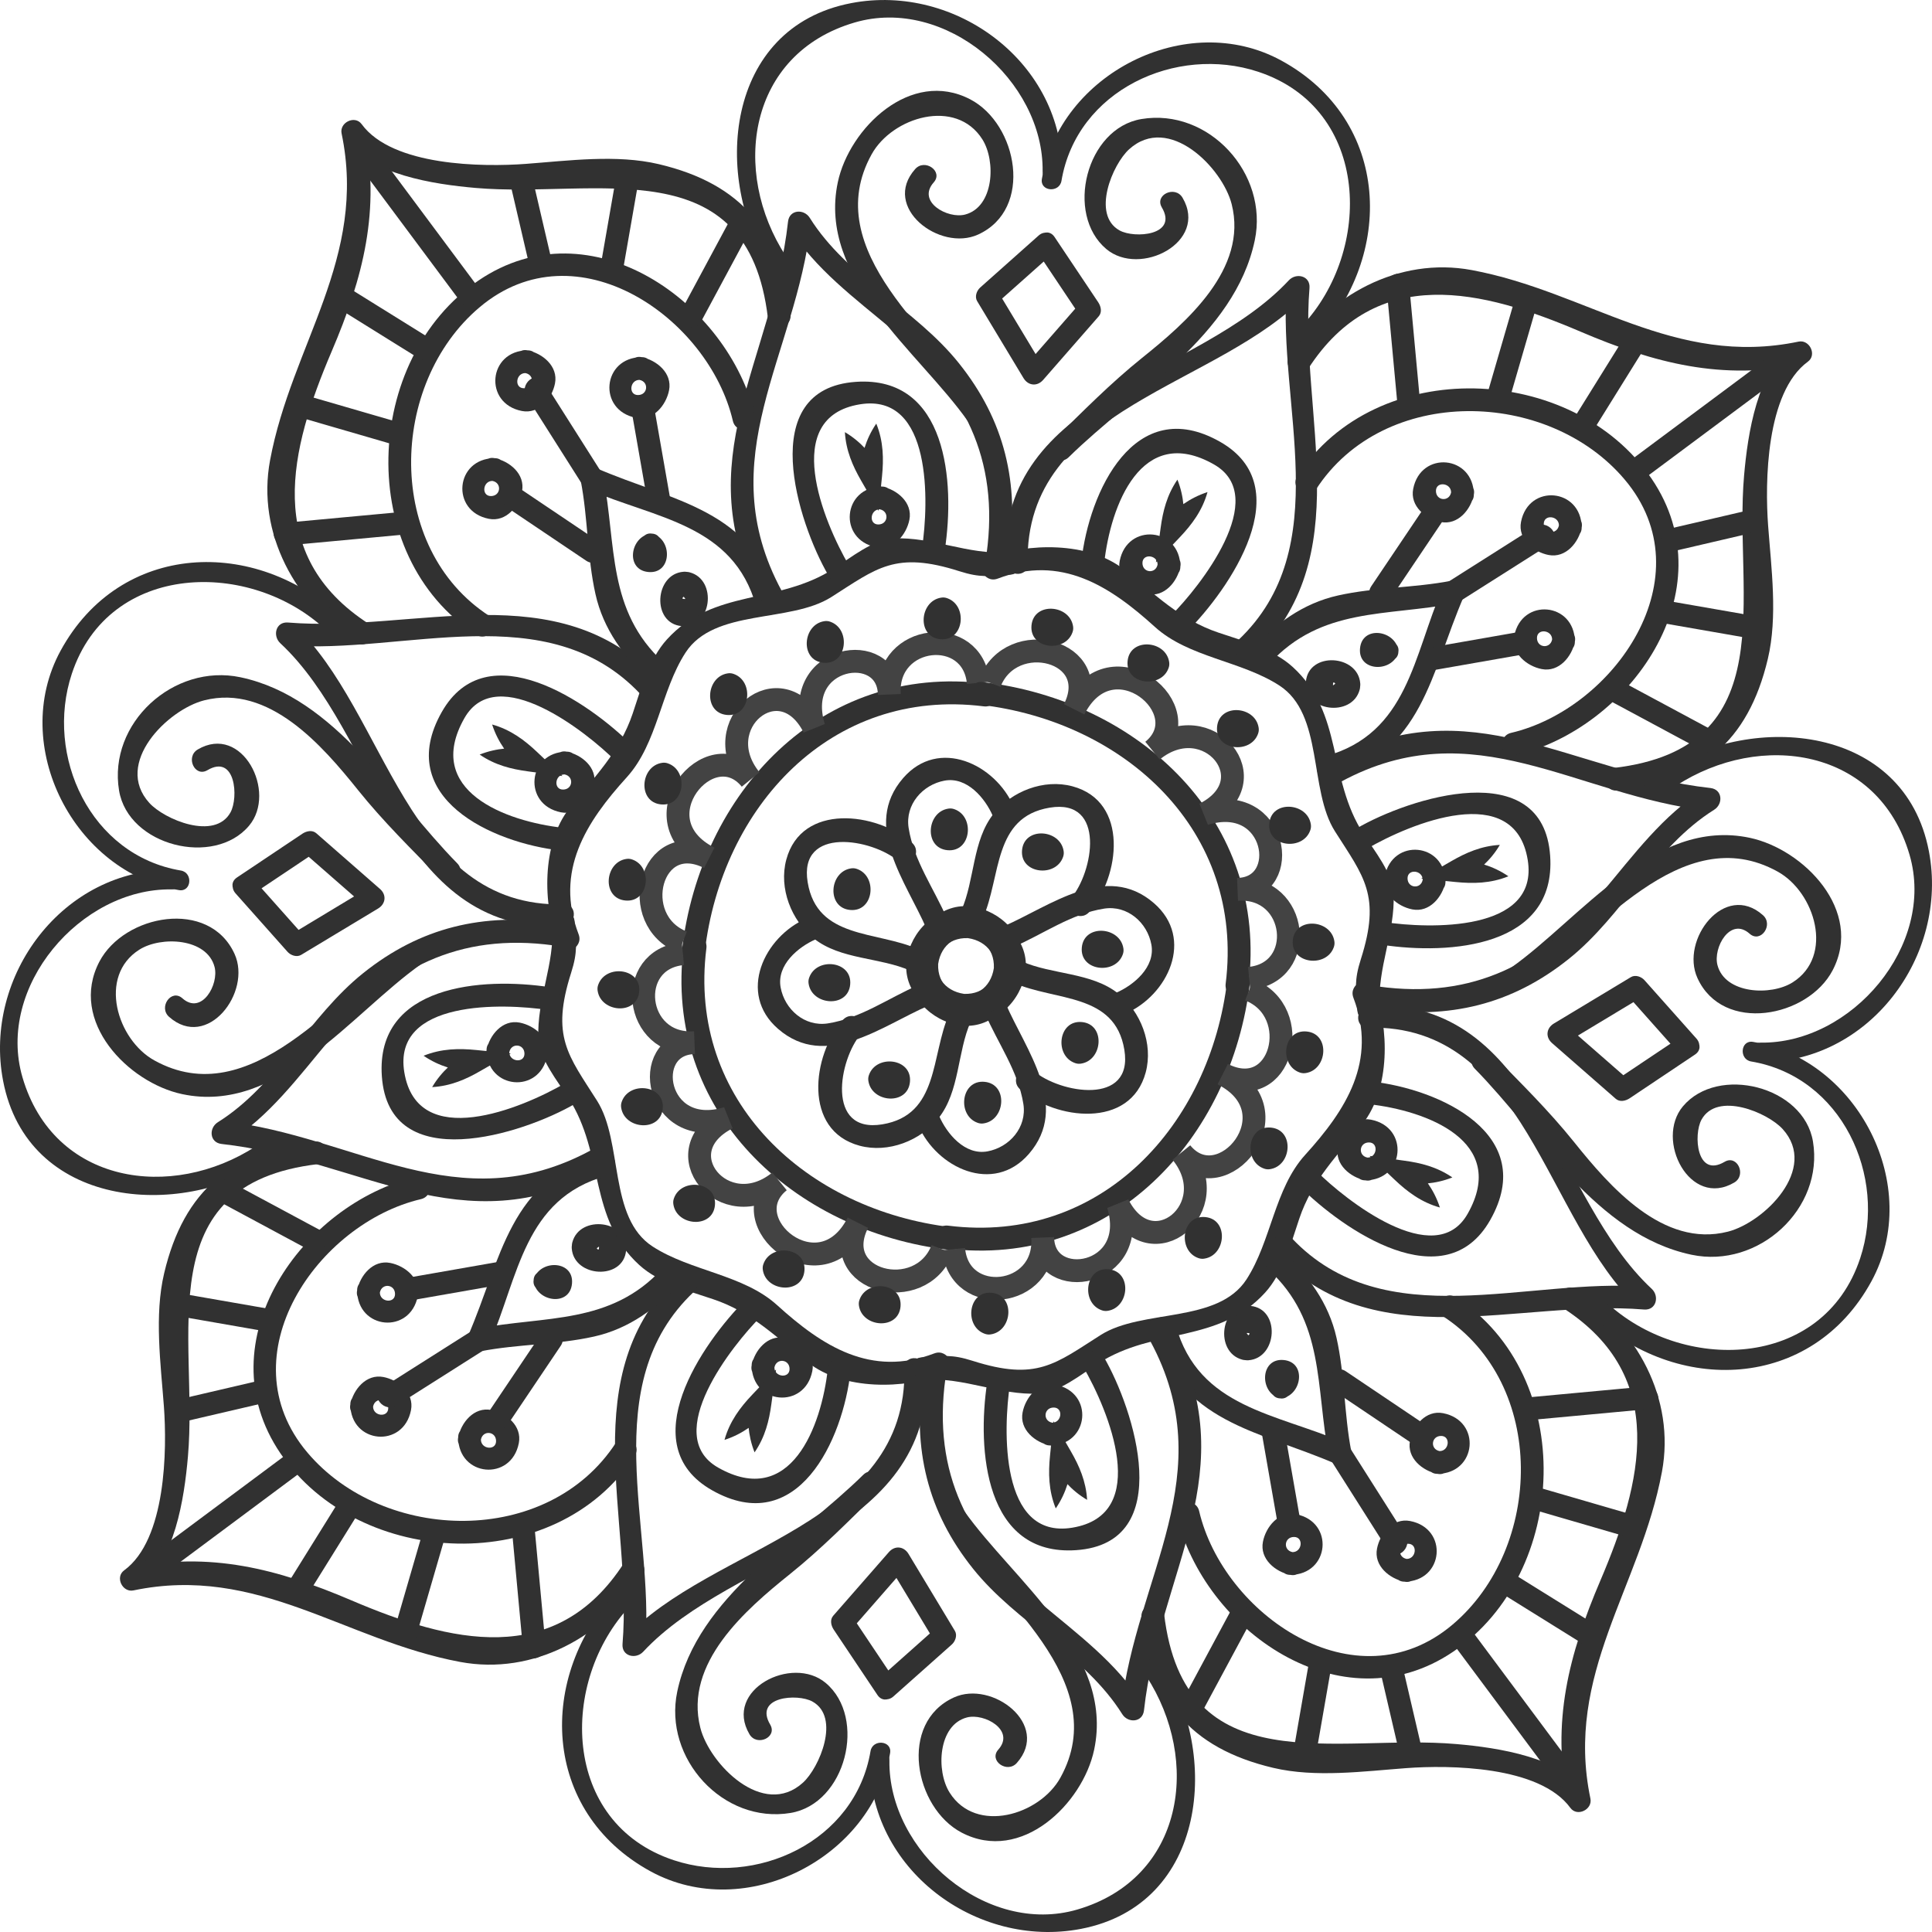 <?xml version="1.0" encoding="UTF-8" standalone="no"?>
<svg xmlns:dc="http://purl.org/dc/elements/1.1/" xmlns:cc="http://creativecommons.org/ns#" xmlns:rdf="http://www.w3.org/1999/02/22-rdf-syntax-ns#" xmlns:svg="http://www.w3.org/2000/svg" xmlns="http://www.w3.org/2000/svg" xmlns:sodipodi="http://sodipodi.sourceforge.net/DTD/sodipodi-0.dtd" xmlns:inkscape="http://www.inkscape.org/namespaces/inkscape" version="1.1" x="0px" y="0px" viewBox="0 0 150 150.001" enable-background="new 0 0 100 100" xml:space="preserve" id="svg1068" sodipodi:docname="mandala-01.svg" width="150" height="150.001" inkscape:version="0.92.1 r15371"><defs id="defs1072"/><sodipodi:namedview pagecolor="#ffffff" bordercolor="#666666" borderopacity="1" objecttolerance="10" gridtolerance="10" guidetolerance="10" inkscape:pageopacity="0" inkscape:pageshadow="2" inkscape:window-width="1920" inkscape:window-height="1016" id="namedview1070" showgrid="false" fit-margin-top="0" fit-margin-left="0" fit-margin-right="0" fit-margin-bottom="0" inkscape:zoom="5.3286924" inkscape:cx="58.100656" inkscape:cy="3.8321" inkscape:window-x="0" inkscape:window-y="27" inkscape:window-maximized="1" inkscape:current-layer="g1066"/><g id="g1066" style="fill:#313131;fill-opacity:1" transform="translate(-18.368,68.203)"><rect x="-4.5" y="-4.5" display="none" stroke-miterlimit="10" width="109.166" height="109.167" id="rect2" style="display:none;fill:#313131;fill-opacity:1;stroke:#000000;stroke-width:1.092;stroke-miterlimit:10"/><path display="none" stroke-miterlimit="10" d="m 26.5,38.499 c 1.204,-0.248 0.426,-8.317 0.345,-9.657 -0.202,-3.38 -0.417,-10.026 -0.678,-12.176" id="path4" style="display:none;fill:#313131;fill-opacity:1;stroke:#000000;stroke-miterlimit:10" inkscape:connector-curvature="0"/><path display="none" stroke-miterlimit="10" d="m 21.667,36.999 c 2.081,2.385 5.237,4.324 7.628,6.458 1.091,-1.804 1.759,-3.98 2.637,-5.908 0.411,-0.904 1.47,-2.107 0.901,-3.05" id="path6" style="display:none;fill:#313131;fill-opacity:1;stroke:#000000;stroke-miterlimit:10" inkscape:connector-curvature="0"/><path d="M 93.52,4.634 C 96.73,5.108 96.296,9.766 93.054,9.637 89.812,9.511 90.294,4.507 93.52,4.634 94.658,4.678 94.827,2.912 93.684,2.868 91.261,2.775 89.374,4.338 89.02,6.737 88.667,9.134 90.685,11.077 92.892,11.401 95.287,11.757 97.23,9.739 97.556,7.529 97.91,5.135 95.894,3.192 93.687,2.866 92.553,2.701 92.395,4.467 93.52,4.634 Z" id="path8" style="fill:#313131;fill-opacity:1;stroke-width:2.365" inkscape:connector-curvature="0"/><path d="M 89.67,5.496 C 86.415,4.053 81.804,4.731 81.075,0.293 c -0.724,-4.395 5.036,-3.381 7.06,-1.623 0.868,0.751 1.892,-0.7 1.034,-1.443 -2.743,-2.379 -8.567,-3.11 -9.753,1.311 -0.596,2.222 0.391,4.727 2.14,6.123 2.072,1.653 5.14,1.454 7.486,2.499 1.047,0.461 1.668,-1.203 0.627,-1.664 z" id="path14" style="fill:#313131;fill-opacity:1;stroke-width:2.365" inkscape:connector-curvature="0"/><path d="m 91.906,3.144 c -1.016,-2.353 -2.589,-4.492 -2.993,-7.069 -0.281,-1.807 1.081,-3.353 2.788,-3.669 1.752,-0.324 3.162,1.372 3.761,2.768 0.451,1.051 2.06,0.301 1.607,-0.751 -1.418,-3.291 -5.82,-5.401 -8.581,-2.216 -3.225,3.721 0.247,8.067 1.81,11.69 0.454,1.047 2.062,0.296 1.609,-0.753 z" id="path20" style="fill:#313131;fill-opacity:1;stroke-width:2.365" inkscape:connector-curvature="0"/><path d="m 73.085,5.701 c 1.308,-11.219 9.774,-20.559 21.665,-19.063 1.136,0.144 1.296,-1.623 0.164,-1.766 -12.841,-1.618 -22.176,8.496 -23.595,20.664 -0.132,1.137 1.634,1.299 1.766,0.164 z" id="path26" style="fill:#313131;fill-opacity:1;stroke-width:2.365" inkscape:connector-curvature="0"/><path stroke-miterlimit="10" d="m 71.374,4.948 c -4.332,-1.69 -2.511,-8.85 2.061,-6.549 -5.747,-2.917 0.108,-9.892 3.212,-6.083 -3.489,-4.284 2.34,-9.088 4.908,-4.044 -1.72,-5.632 5.766,-6.836 5.859,-2.573 -0.286,-4.708 6.492,-5.419 6.911,-0.884" id="path32" style="fill:none;fill-opacity:1;stroke:#434343;stroke-width:1.774;stroke-miterlimit:10;stroke-opacity:1" inkscape:connector-curvature="0"/><path d="m 66.829,0.188 c 0.155,0.014 0.313,0.029 0.469,0.044 1.13,-0.175 0.822,-1.921 -0.31,-1.746 -1.694,0.263 -1.906,3.055 -0.063,3.227 1.844,0.172 2.153,-2.614 0.534,-3.183 -1.078,-0.381 -1.705,1.278 -0.629,1.659 z" id="path34" style="fill:#313131;fill-opacity:1;stroke-width:2.365" inkscape:connector-curvature="0"/><path d="m 69.602,-7.273 c 0.155,0.014 0.313,0.029 0.469,0.044 1.13,-0.175 0.822,-1.921 -0.31,-1.746 -1.694,0.263 -1.906,3.055 -0.063,3.227 1.844,0.172 2.153,-2.614 0.534,-3.183 -1.078,-0.381 -1.705,1.278 -0.629,1.659 z" id="path40" style="fill:#313131;fill-opacity:1;stroke-width:2.365" inkscape:connector-curvature="0"/><path d="m 74.702,-14.22 c 0.155,0.014 0.313,0.029 0.469,0.044 1.13,-0.175 0.822,-1.921 -0.31,-1.746 -1.694,0.263 -1.906,3.055 -0.063,3.227 1.844,0.172 2.153,-2.614 0.534,-3.183 -1.078,-0.381 -1.705,1.278 -0.629,1.659 z" id="path46" style="fill:#313131;fill-opacity:1;stroke-width:2.365" inkscape:connector-curvature="0"/><path d="m 84.277,0.921 c 0.155,0.014 0.313,0.029 0.469,0.044 1.13,-0.175 0.822,-1.921 -0.31,-1.746 -1.694,0.263 -1.906,3.055 -0.063,3.227 1.844,0.172 2.153,-2.614 0.534,-3.183 -1.078,-0.381 -1.705,1.278 -0.629,1.659 z" id="path52" style="fill:#313131;fill-opacity:1;stroke-width:2.365" inkscape:connector-curvature="0"/><path d="m 91.834,-3.719 c 0.155,0.014 0.313,0.029 0.469,0.044 1.13,-0.175 0.822,-1.921 -0.31,-1.746 -1.694,0.263 -1.906,3.055 -0.063,3.227 1.844,0.172 2.153,-2.614 0.534,-3.183 -1.078,-0.381 -1.705,1.278 -0.629,1.659 z" id="path58" style="fill:#313131;fill-opacity:1;stroke-width:2.365" inkscape:connector-curvature="0"/><path d="m 68.583,-25.043 c 0.155,0.014 0.313,0.029 0.469,0.044 1.107,-0.26 0.807,-2.01 -0.31,-1.746 -1.474,0.352 -1.789,2.79 -0.037,2.953 1.752,0.163 1.895,-2.291 0.508,-2.91 -1.047,-0.466 -1.67,1.198 -0.629,1.659 z" id="path64" style="fill:#313131;fill-opacity:1;stroke-width:2.365" inkscape:connector-curvature="0"/><path d="m 71.279,-22.11 c 0.101,0.14 0.202,0.275 0.304,0.413 -0.355,0.017 -0.301,-0.104 0.167,-0.369 1.141,-0.084 0.819,-1.831 -0.31,-1.746 -2.262,0.165 -2.498,4.002 -0.155,4.22 2.343,0.218 2.821,-3.597 0.626,-4.176 -1.099,-0.29 -1.733,1.366 -0.632,1.658 z" id="path70" style="fill:#313131;fill-opacity:1;stroke-width:2.365" inkscape:connector-curvature="0"/><path d="m 82.204,-18.272 c 0.155,0.014 0.313,0.029 0.469,0.044 1.13,-0.175 0.822,-1.921 -0.31,-1.746 -1.694,0.263 -1.906,3.055 -0.063,3.227 1.844,0.172 2.153,-2.614 0.534,-3.183 -1.078,-0.381 -1.705,1.278 -0.629,1.659 z" id="path76" style="fill:#313131;fill-opacity:1;stroke-width:2.365" inkscape:connector-curvature="0"/><path d="m 91.28,-20.1 c 0.155,0.014 0.313,0.029 0.469,0.044 1.13,-0.175 0.822,-1.921 -0.31,-1.746 -1.694,0.263 -1.906,3.055 -0.063,3.227 1.844,0.172 2.153,-2.614 0.534,-3.183 -1.078,-0.381 -1.705,1.278 -0.629,1.659 z" id="path82" style="fill:#313131;fill-opacity:1;stroke-width:2.365" inkscape:connector-curvature="0"/><path d="m 63.294,4.341 c -1.879,-4.92 0.566,-8.707 3.746,-12.208 2.382,-2.628 2.624,-6.686 4.549,-9.661 2.236,-3.454 8.104,-2.276 11.322,-4.319 3.531,-2.241 4.964,-3.597 9.939,-2.008 1.626,0.519 2.326,0.395 3.98,0.266 1.141,-0.089 0.819,-1.836 -0.31,-1.746 -2.947,0.229 -5.792,-1.209 -8.774,-1.063 -1.582,0.076 -3.326,1.493 -4.618,2.332 -4.377,2.832 -9.352,1.521 -12.979,5.507 -1.383,1.517 -2.027,3.866 -2.656,5.745 -1.013,3.022 -3.003,4.941 -4.915,7.361 -2.167,2.746 -2.071,7.457 -0.891,10.545 0.409,1.066 2.013,0.313 1.607,-0.751 z" id="path88" style="fill:#313131;fill-opacity:1;stroke-width:2.365" inkscape:connector-curvature="0"/><path d="M 62.147,2.011 C 49.888,2.307 48.443,-12.944 41.164,-19.711 c -0.199,0.535 -0.399,1.07 -0.598,1.605 9.188,0.748 20.301,-3.868 27.519,3.786 0.781,0.826 2.151,-0.301 1.364,-1.134 -7.789,-8.256 -18.819,-3.611 -28.722,-4.416 -0.955,-0.077 -1.21,1.035 -0.598,1.605 7.603,7.07 8.828,22.361 21.851,22.046 1.133,-0.03 1.309,-1.795 0.167,-1.768 z" id="path94" style="fill:#313131;fill-opacity:1;stroke-width:2.365" inkscape:connector-curvature="0"/><path d="m 69.898,-16.757 c -4.417,-4.042 -3.659,-9.095 -4.692,-14.435 -0.396,0.327 -0.793,0.658 -1.189,0.984 5.244,2.276 11.286,2.684 13.059,9.081 0.305,1.09 2.054,0.794 1.748,-0.31 -2.008,-7.241 -8.142,-7.809 -14.18,-10.428 -0.621,-0.272 -1.31,0.341 -1.187,0.984 0.563,2.912 0.494,5.896 1.141,8.794 0.611,2.745 2.227,4.907 4.264,6.776 0.845,0.767 1.866,-0.684 1.035,-1.447 z" id="path100" style="fill:#313131;fill-opacity:1;stroke-width:2.365" inkscape:connector-curvature="0"/><path d="m 96.729,-25.053 c 0.773,-5.652 -0.335,-10.484 -3.919,-14.959 -3.379,-4.219 -8.679,-6.657 -11.572,-11.278 -0.447,-0.711 -1.58,-0.655 -1.687,0.292 -1.211,10.867 -7.925,18.631 -2.097,29.427 0.541,1 2.151,0.26 1.607,-0.751 -5.579,-10.333 1.111,-18.244 2.256,-28.512 -0.56,0.098 -1.125,0.195 -1.685,0.292 2.035,3.251 5.122,5.5 8.02,7.94 5.53,4.666 8.322,10.006 7.315,17.38 -0.16,1.137 1.606,1.297 1.761,0.169 z" id="path106" style="fill:#313131;fill-opacity:1;stroke-width:2.365" inkscape:connector-curvature="0"/><path d="m 62.106,-3.93 c -4.488,-0.491 -10.878,-2.881 -7.682,-8.515 2.532,-4.465 9.551,1.14 11.698,3.285 0.802,0.801 2.173,-0.325 1.364,-1.134 -3.427,-3.423 -11.306,-8.821 -14.818,-2.63 -3.767,6.642 3.896,10.174 9.273,10.762 1.138,0.123 1.3,-1.644 0.165,-1.768 z" id="path112" style="fill:#313131;fill-opacity:1;stroke-width:2.365" inkscape:connector-curvature="0"/><path d="m 91.725,-25.518 c 0.794,-5.237 0.195,-13.527 -6.907,-13.038 -7.845,0.541 -4.504,10.96 -2.138,15.018 0.569,0.979 2.186,0.241 1.607,-0.751 -1.993,-3.416 -5.346,-11.513 0.84,-12.522 5.658,-0.922 5.344,7.729 4.831,11.128 -0.167,1.132 1.6,1.289 1.768,0.165 z" id="path118" style="fill:#313131;fill-opacity:1;stroke-width:2.365" inkscape:connector-curvature="0"/><path d="m 86.674,-28.66 c 0.754,0.146 0.658,1.173 -0.11,1.177 -0.763,0.005 -0.646,-1.172 0.11,-1.177 1.134,-0.009 1.308,-1.776 0.164,-1.766 -3.052,0.025 -3.433,4.122 -0.438,4.709 1.346,0.265 2.348,-0.981 2.574,-2.136 0.265,-1.346 -0.981,-2.348 -2.136,-2.574 -1.12,-0.221 -1.277,1.548 -0.164,1.766 z" id="path124" style="fill:#313131;fill-opacity:1;stroke-width:2.365" inkscape:connector-curvature="0"/><path d="m 59.157,-39.237 c 0.754,0.146 0.658,1.173 -0.11,1.177 -0.763,0.005 -0.646,-1.172 0.11,-1.177 1.134,-0.009 1.308,-1.776 0.164,-1.766 -3.052,0.025 -3.433,4.122 -0.438,4.709 1.346,0.265 2.348,-0.981 2.574,-2.136 0.265,-1.346 -0.981,-2.348 -2.136,-2.574 -1.12,-0.221 -1.277,1.548 -0.164,1.766 z" id="path130" style="fill:#313131;fill-opacity:1;stroke-width:2.365" inkscape:connector-curvature="0"/><path d="m 68.014,-38.709 c 0.754,0.146 0.658,1.173 -0.11,1.177 -0.763,0.005 -0.646,-1.172 0.11,-1.177 1.134,-0.009 1.308,-1.776 0.164,-1.766 -3.052,0.025 -3.433,4.122 -0.438,4.709 1.346,0.265 2.348,-0.981 2.574,-2.136 0.265,-1.346 -0.981,-2.348 -2.136,-2.574 -1.12,-0.221 -1.277,1.548 -0.164,1.766 z" id="path136" style="fill:#313131;fill-opacity:1;stroke-width:2.365" inkscape:connector-curvature="0"/><path d="m 56.597,-30.865 c 0.754,0.146 0.658,1.173 -0.11,1.177 -0.763,0.005 -0.646,-1.172 0.11,-1.177 1.134,-0.009 1.308,-1.776 0.164,-1.766 -3.052,0.025 -3.433,4.122 -0.438,4.709 1.346,0.265 2.348,-0.981 2.574,-2.136 0.265,-1.346 -0.981,-2.348 -2.136,-2.574 -1.12,-0.221 -1.277,1.548 -0.164,1.766 z" id="path142" style="fill:#313131;fill-opacity:1;stroke-width:2.365" inkscape:connector-curvature="0"/><path d="m 62.195,-8.078 c 0.754,0.146 0.658,1.173 -0.11,1.177 -0.763,0.005 -0.646,-1.172 0.11,-1.177 1.134,-0.009 1.308,-1.776 0.164,-1.766 -3.052,0.025 -3.433,4.122 -0.438,4.709 1.346,0.265 2.348,-0.981 2.574,-2.136 0.265,-1.346 -0.981,-2.348 -2.136,-2.574 -1.12,-0.221 -1.277,1.548 -0.164,1.766 z" id="path148" style="fill:#313131;fill-opacity:1;stroke-width:2.365" inkscape:connector-curvature="0"/><path inkscape:connector-curvature="0" style="fill:#313131;fill-opacity:1;stroke-width:2.365" id="path154" d="m 51.92,16.201 c 0.739,-1.256 1.75,-2.065 2.829,-2.763 l 0.321,1.628 c -1.302,-0.152 -2.568,-0.45 -3.814,-1.3 1.387,-0.564 2.759,-0.579 4.096,-0.445 l 2.675,0.27 -2.356,1.353 c -1.112,0.645 -2.296,1.171 -3.751,1.257 z"/><path inkscape:connector-curvature="0" style="fill:#313131;fill-opacity:1;stroke-width:2.365" id="path158" d="m 55.608,-9.618 c 1.354,-0.539 2.648,-0.563 3.93,-0.456 l -0.741,1.482 c -0.939,-0.914 -1.754,-1.926 -2.221,-3.361 1.442,0.4 2.536,1.229 3.509,2.153 l 1.951,1.851 -2.69,-0.367 c -1.276,-0.173 -2.537,-0.478 -3.738,-1.303 z"/><path d="m 47.009,-19.761 c -8.24,-5.32 -6.129,-13.567 -2.899,-21.139 2.46,-5.761 3.827,-11.013 2.527,-17.252 -0.519,0.239 -1.037,0.481 -1.556,0.722 2.048,2.803 6.97,3.534 10.202,3.818 9.327,0.818 21.155,-3.192 22.708,10.131 0.134,1.136 1.878,0.821 1.748,-0.31 -0.74,-6.339 -3.696,-10.124 -10.227,-11.668 -3.275,-0.773 -7.022,-0.266 -10.339,-0.019 -3.315,0.245 -10.337,0.19 -12.728,-3.087 -0.529,-0.721 -1.732,-0.126 -1.556,0.722 2.019,9.676 -3.876,16.381 -5.553,25.371 -1.062,5.692 1.982,11.145 6.639,14.153 0.959,0.619 1.995,-0.821 1.034,-1.443 z" id="path162" style="fill:#313131;fill-opacity:1;stroke-width:2.365" inkscape:connector-curvature="0"/><path d="m 56.366,-20.375 c -8.14,-5.275 -7.811,-18.022 -0.764,-23.971 7.524,-6.351 17.793,0.824 19.666,8.822 0.26,1.107 2.01,0.807 1.748,-0.31 -2.084,-8.891 -12.778,-16.513 -21.487,-10.597 -8.99,6.108 -9.621,21.39 -0.198,27.499 0.961,0.621 1.995,-0.821 1.034,-1.443 z" id="path168" style="fill:#313131;fill-opacity:1;stroke-width:2.365" inkscape:connector-curvature="0"/><path d="m 46.093,-55.555 c 2.755,3.698 5.506,7.395 8.261,11.093 0.684,0.916 2.049,-0.22 1.364,-1.134 -2.755,-3.698 -5.506,-7.395 -8.261,-11.093 -0.684,-0.919 -2.046,0.218 -1.364,1.134 z" id="path174" style="fill:#313131;fill-opacity:1;stroke-width:2.365" inkscape:connector-curvature="0"/><path d="m 61.147,-48.195 c -0.496,-2.124 -0.992,-4.249 -1.485,-6.373 -0.258,-1.107 -2.008,-0.807 -1.748,0.31 0.496,2.124 0.989,4.248 1.485,6.373 0.26,1.107 2.01,0.807 1.748,-0.31 z" id="path180" style="fill:#313131;fill-opacity:1;stroke-width:2.365" inkscape:connector-curvature="0"/><path d="m 51.836,-41.877 c -2.059,-1.279 -4.115,-2.558 -6.174,-3.84 -0.97,-0.601 -2.007,0.839 -1.034,1.443 2.059,1.279 4.118,2.559 6.174,3.84 0.97,0.603 2.006,-0.837 1.034,-1.443 z" id="path186" style="fill:#313131;fill-opacity:1;stroke-width:2.365" inkscape:connector-curvature="0"/><path d="m 66.721,-47.142 c 0.426,-2.435 0.85,-4.868 1.273,-7.304 0.197,-1.126 -1.572,-1.284 -1.766,-0.164 -0.424,2.435 -0.847,4.868 -1.273,7.304 -0.195,1.127 1.572,1.282 1.766,0.164 z" id="path192" style="fill:#313131;fill-opacity:1;stroke-width:2.365" inkscape:connector-curvature="0"/><path d="m 72.761,-43.163 c 1.316,-2.452 2.632,-4.902 3.95,-7.351 0.534,-0.995 -0.903,-2.039 -1.44,-1.034 -1.318,2.452 -2.634,4.902 -3.95,7.351 -0.537,0.997 0.9,2.038 1.44,1.034 z" id="path198" style="fill:#313131;fill-opacity:1;stroke-width:2.365" inkscape:connector-curvature="0"/><path d="m 49.533,-35.351 c -2.505,-0.727 -5.009,-1.456 -7.516,-2.184 -1.094,-0.318 -1.726,1.34 -0.627,1.659 2.504,0.729 5.011,1.457 7.516,2.184 1.091,0.318 1.723,-1.341 0.627,-1.659 z" id="path204" style="fill:#313131;fill-opacity:1;stroke-width:2.365" inkscape:connector-curvature="0"/><path d="m 49.904,-28.488 c -3.194,0.297 -6.389,0.593 -9.583,0.89 -1.138,0.105 -0.821,1.852 0.31,1.746 3.196,-0.296 6.389,-0.593 9.583,-0.89 1.14,-0.105 0.823,-1.852 -0.31,-1.746 z" id="path210" style="fill:#313131;fill-opacity:1;stroke-width:2.365" inkscape:connector-curvature="0"/><path d="m 65.016,-31.604 c -1.469,-2.312 -2.935,-4.627 -4.401,-6.941 -0.613,-0.964 -1.969,0.18 -1.364,1.134 1.466,2.312 2.933,4.626 4.401,6.941 0.609,0.964 1.969,-0.18 1.364,-1.134 z" id="path216" style="fill:#313131;fill-opacity:1;stroke-width:2.365" inkscape:connector-curvature="0"/><path d="m 70.394,-29.522 c -0.388,-2.214 -0.776,-4.426 -1.163,-6.64 -0.199,-1.125 -1.947,-0.818 -1.748,0.31 0.388,2.214 0.776,4.426 1.163,6.64 0.199,1.125 1.945,0.818 1.748,-0.31 z" id="path222" style="fill:#313131;fill-opacity:1;stroke-width:2.365" inkscape:connector-curvature="0"/><path d="m 64.916,-26.111 c -2.05,-1.378 -4.097,-2.756 -6.147,-4.135 -0.95,-0.637 -1.982,0.804 -1.034,1.443 2.05,1.378 4.099,2.757 6.147,4.135 0.95,0.639 1.984,-0.803 1.034,-1.443 z" id="path228" style="fill:#313131;fill-opacity:1;stroke-width:2.365" inkscape:connector-curvature="0"/><path d="M 53.872,-1.172 C 48.859,-6.265 44.424,-14.064 37.035,-15.621 c -5.192,-1.096 -10.293,3.571 -9.423,8.797 0.716,4.297 7.381,5.955 10.092,2.73 2.198,-2.61 -0.533,-7.949 -3.981,-5.921 -0.975,0.574 -0.237,2.191 0.75,1.609 2.181,-1.284 2.43,2.119 1.79,3.278 -1.222,2.204 -5.138,0.546 -6.301,-0.736 -2.8,-3.089 1.442,-7.248 4.256,-7.964 5.033,-1.282 9.182,3.519 11.947,6.966 1.952,2.431 4.158,4.603 6.343,6.825 0.796,0.81 2.167,-0.316 1.364,-1.134 z" id="path234" style="fill:#313131;fill-opacity:1;stroke-width:2.365" inkscape:connector-curvature="0"/><path d="M 49.931,5.292 C 44.453,9.157 37.827,18.264 30.353,14.127 27.448,12.522 25.949,7.575 29.187,5.528 30.873,4.459 34.437,4.622 35.026,6.867 35.382,8.223 34.031,10.641 32.528,9.304 31.671,8.543 30.65,9.994 31.494,10.744 34.46,13.379 37.939,8.838 36.578,5.857 34.603,1.531 28.004,2.791 26.083,6.462 23.665,11.087 28.325,15.86 32.518,16.746 40.013,18.335 45.664,10.465 51.063,6.654 52.001,5.995 50.861,4.638 49.931,5.292 Z" id="path240" style="fill:#313131;fill-opacity:1;stroke-width:2.365" inkscape:connector-curvature="0"/><path d="m 37.909,1.278 c 1.687,-1.13 3.376,-2.26 5.065,-3.388 -0.36,0.014 -0.722,0.025 -1.084,0.039 1.647,1.438 3.295,2.879 4.942,4.319 0.047,-0.509 0.095,-1.017 0.142,-1.523 C 44.984,1.925 42.991,3.124 40.998,4.326 41.352,4.406 41.705,4.484 42.056,4.564 40.713,3.052 39.369,1.542 38.025,0.033 37.264,-0.822 35.897,0.307 36.661,1.164 38.005,2.674 39.349,4.184 40.692,5.696 40.935,5.968 41.404,6.14 41.748,5.934 43.741,4.733 45.732,3.533 47.724,2.334 48.321,1.974 48.396,1.271 47.866,0.811 46.219,-0.63 44.572,-2.071 42.924,-3.511 c -0.319,-0.277 -0.773,-0.167 -1.082,0.039 -1.689,1.13 -3.379,2.26 -5.066,3.39 -0.954,0.629 0.19,1.987 1.132,1.359 z" id="path246" style="fill:#313131;fill-opacity:1;stroke-width:2.365" inkscape:connector-curvature="0"/><path d="M 38.25,20.785 C 31.677,25.064 22.538,23.732 20.113,15.44 18.056,8.404 24.622,0.747 31.686,0.849 c 0.979,0.015 1.128,-1.508 0.142,-1.521 C 23.27,-0.799 17.049,7.576 18.608,15.709 c 1.885,9.83 13.615,10.812 20.618,6.253 0.827,-0.538 -0.159,-1.708 -0.976,-1.176 z" id="path252" style="fill:#313131;fill-opacity:1;stroke-width:2.365" inkscape:connector-curvature="0"/><path d="m 44.871,-20.247 c -6.651,-6.291 -17.166,-5.934 -21.799,2.565 -4.021,7.376 1.065,17.221 9.193,18.588 0.973,0.164 1.107,-1.36 0.142,-1.521 C 25.373,-1.8 21.835,-9.518 23.943,-15.889 c 2.892,-8.742 13.915,-8.904 19.754,-3.38 0.705,0.667 1.89,-0.302 1.174,-0.979 z" id="path258" style="fill:#313131;fill-opacity:1;stroke-width:2.365" inkscape:connector-curvature="0"/><rect x="-4.5" y="-4.5" display="none" stroke-miterlimit="10" width="109.166" height="109.167" id="rect268" style="display:none;fill:#313131;fill-opacity:1;stroke:#000000;stroke-width:1.092;stroke-miterlimit:10"/><path display="none" stroke-miterlimit="10" d="m 38.499,73.666 c -0.248,-1.204 -8.317,-0.426 -9.657,-0.345 -3.38,0.202 -10.025,0.417 -12.176,0.678" id="path270" style="display:none;fill:#313131;fill-opacity:1;stroke:#000000;stroke-miterlimit:10" inkscape:connector-curvature="0"/><path display="none" stroke-miterlimit="10" d="m 36.999,78.499 c 2.385,-2.081 4.324,-5.237 6.458,-7.628 -1.804,-1.091 -3.98,-1.759 -5.908,-2.637 -0.903,-0.411 -2.106,-1.47 -3.05,-0.901" id="path272" style="display:none;fill:#313131;fill-opacity:1;stroke:#000000;stroke-miterlimit:10" inkscape:connector-curvature="0"/><path d="M 91.205,6.646 C 91.679,3.436 96.336,3.87 96.208,7.112 96.082,10.354 91.078,9.871 91.205,6.646 91.249,5.508 89.483,5.339 89.439,6.482 c -0.093,2.423 1.471,4.31 3.872,4.664 2.397,0.354 4.337,-1.665 4.664,-3.872 0.356,-2.394 -1.663,-4.337 -3.87,-4.664 -2.394,-0.353 -4.34,1.662 -4.664,3.87 -0.17,1.134 1.597,1.291 1.763,0.166 z" id="path274" style="fill:#313131;fill-opacity:1;stroke-width:2.365" inkscape:connector-curvature="0"/><path d="m 92.067,10.496 c -1.443,3.255 -0.765,7.866 -5.203,8.596 -4.395,0.724 -3.381,-5.036 -1.623,-7.06 0.751,-0.868 -0.7,-1.892 -1.443,-1.034 -2.379,2.743 -3.111,8.567 1.311,9.753 2.222,0.596 4.727,-0.391 6.125,-2.14 1.653,-2.072 1.454,-5.14 2.497,-7.487 0.461,-1.047 -1.203,-1.668 -1.664,-0.627 z" id="path280" style="fill:#313131;fill-opacity:1;stroke-width:2.365" inkscape:connector-curvature="0"/><path d="M 89.715,8.26 C 87.362,9.276 85.223,10.849 82.646,11.253 80.839,11.534 79.293,10.171 78.977,8.465 78.653,6.713 80.35,5.303 81.745,4.704 82.796,4.253 82.046,2.644 80.994,3.098 77.703,4.516 75.593,8.917 78.778,11.679 82.499,14.904 86.845,11.432 90.468,9.869 91.514,9.416 90.764,7.807 89.715,8.26 Z" id="path286" style="fill:#313131;fill-opacity:1;stroke-width:2.365" inkscape:connector-curvature="0"/><path d="M 92.274,27.081 C 81.053,25.773 71.713,17.306 73.212,5.416 c 0.144,-1.136 -1.623,-1.296 -1.766,-0.164 -1.618,12.841 8.496,22.176 20.664,23.595 1.135,0.132 1.297,-1.634 0.164,-1.766 z" id="path292" style="fill:#313131;fill-opacity:1;stroke-width:2.365" inkscape:connector-curvature="0"/><path stroke-miterlimit="10" d="m 91.521,28.792 c -1.69,4.332 -8.85,2.511 -6.549,-2.061 -2.917,5.747 -9.892,-0.108 -6.083,-3.212 -4.284,3.489 -9.088,-2.34 -4.044,-4.908 -5.632,1.72 -6.836,-5.766 -2.573,-5.859 -4.708,0.286 -5.419,-6.492 -0.884,-6.911" id="path298" style="fill:none;fill-opacity:1;stroke:#434343;stroke-width:1.774;stroke-miterlimit:10;stroke-opacity:1" inkscape:connector-curvature="0"/><path d="m 86.759,33.337 c 0.014,-0.155 0.029,-0.313 0.044,-0.469 -0.175,-1.13 -1.921,-0.822 -1.746,0.31 0.263,1.694 3.055,1.906 3.227,0.063 0.172,-1.844 -2.614,-2.153 -3.183,-0.534 -0.381,1.078 1.278,1.705 1.659,0.629 z" id="path300" style="fill:#313131;fill-opacity:1;stroke-width:2.365" inkscape:connector-curvature="0"/><path d="m 79.298,30.564 c 0.014,-0.155 0.029,-0.313 0.044,-0.469 -0.175,-1.13 -1.921,-0.822 -1.746,0.31 0.263,1.694 3.055,1.906 3.227,0.063 0.172,-1.844 -2.614,-2.153 -3.183,-0.534 -0.381,1.078 1.278,1.705 1.659,0.629 z" id="path306" style="fill:#313131;fill-opacity:1;stroke-width:2.365" inkscape:connector-curvature="0"/><path d="m 72.351,25.464 c 0.014,-0.155 0.029,-0.313 0.044,-0.469 -0.175,-1.13 -1.921,-0.822 -1.746,0.31 0.263,1.694 3.055,1.906 3.227,0.063 0.172,-1.844 -2.614,-2.153 -3.183,-0.534 -0.381,1.078 1.278,1.705 1.659,0.629 z" id="path312" style="fill:#313131;fill-opacity:1;stroke-width:2.365" inkscape:connector-curvature="0"/><path d="m 87.492,15.889 c 0.014,-0.155 0.029,-0.313 0.044,-0.469 -0.175,-1.13 -1.921,-0.822 -1.746,0.31 0.263,1.694 3.055,1.906 3.227,0.063 0.172,-1.844 -2.614,-2.153 -3.183,-0.534 -0.381,1.078 1.278,1.705 1.659,0.629 z" id="path318" style="fill:#313131;fill-opacity:1;stroke-width:2.365" inkscape:connector-curvature="0"/><path d="M 82.851,8.332 C 82.866,8.176 82.88,8.019 82.895,7.863 82.72,6.733 80.974,7.041 81.149,8.173 c 0.263,1.694 3.055,1.906 3.227,0.063 0.172,-1.844 -2.614,-2.153 -3.183,-0.534 -0.381,1.078 1.278,1.705 1.659,0.629 z" id="path324" style="fill:#313131;fill-opacity:1;stroke-width:2.365" inkscape:connector-curvature="0"/><path d="m 61.528,31.582 c 0.014,-0.155 0.029,-0.313 0.044,-0.469 -0.26,-1.107 -2.01,-0.807 -1.746,0.31 0.35,1.474 2.788,1.789 2.951,0.037 0.163,-1.752 -2.291,-1.895 -2.907,-0.508 -0.463,1.047 1.198,1.67 1.659,0.629 z" id="path330" style="fill:#313131;fill-opacity:1;stroke-width:2.365" inkscape:connector-curvature="0"/><path d="m 64.461,28.887 c 0.14,-0.101 0.275,-0.202 0.413,-0.304 0.017,0.355 -0.104,0.301 -0.369,-0.167 -0.084,-1.141 -1.831,-0.819 -1.746,0.31 0.165,2.262 4.002,2.498 4.22,0.155 0.218,-2.343 -3.597,-2.821 -4.176,-0.626 -0.29,1.099 1.366,1.733 1.658,0.632 z" id="path336" style="fill:#313131;fill-opacity:1;stroke-width:2.365" inkscape:connector-curvature="0"/><path d="m 68.299,17.962 c 0.014,-0.155 0.029,-0.313 0.044,-0.469 -0.175,-1.13 -1.921,-0.822 -1.746,0.31 0.263,1.694 3.055,1.906 3.227,0.063 0.172,-1.844 -2.614,-2.153 -3.183,-0.534 -0.381,1.078 1.278,1.705 1.659,0.629 z" id="path342" style="fill:#313131;fill-opacity:1;stroke-width:2.365" inkscape:connector-curvature="0"/><path d="m 66.471,8.886 c 0.014,-0.155 0.029,-0.313 0.044,-0.469 -0.175,-1.13 -1.921,-0.822 -1.746,0.31 0.263,1.694 3.055,1.906 3.227,0.063 0.172,-1.844 -2.614,-2.153 -3.183,-0.534 -0.381,1.078 1.278,1.705 1.659,0.629 z" id="path348" style="fill:#313131;fill-opacity:1;stroke-width:2.365" inkscape:connector-curvature="0"/><path d="m 90.912,36.872 c -4.923,1.879 -8.707,-0.566 -12.211,-3.746 -2.628,-2.382 -6.686,-2.624 -9.661,-4.549 -3.454,-2.236 -2.276,-8.104 -4.319,-11.322 -2.241,-3.531 -3.597,-4.964 -2.008,-9.939 0.519,-1.626 0.395,-2.326 0.266,-3.98 -0.089,-1.141 -1.836,-0.819 -1.746,0.31 0.229,2.947 -1.209,5.792 -1.063,8.774 0.076,1.582 1.493,3.326 2.33,4.618 2.832,4.377 1.521,9.352 5.507,12.979 1.517,1.383 3.866,2.027 5.745,2.656 3.022,1.013 4.941,3.003 7.361,4.915 2.746,2.167 7.457,2.071 10.545,0.891 1.071,-0.409 0.32,-2.013 -0.746,-1.606 z" id="path354" style="fill:#313131;fill-opacity:1;stroke-width:2.365" inkscape:connector-curvature="0"/><path d="M 88.584,38.019 C 88.881,50.278 73.629,51.723 66.86,59.002 c 0.535,0.199 1.07,0.399 1.605,0.598 0.748,-9.188 -3.868,-20.301 3.786,-27.519 0.826,-0.781 -0.301,-2.151 -1.134,-1.364 -8.256,7.789 -3.611,18.819 -4.416,28.722 -0.077,0.955 1.035,1.21 1.605,0.598 7.07,-7.603 22.361,-8.828 22.046,-21.851 -0.028,-1.133 -1.795,-1.309 -1.766,-0.167 z" id="path360" style="fill:#313131;fill-opacity:1;stroke-width:2.365" inkscape:connector-curvature="0"/><path d="m 69.814,30.268 c -4.042,4.417 -9.095,3.659 -14.435,4.692 0.327,0.396 0.658,0.793 0.984,1.189 2.276,-5.244 2.684,-11.286 9.081,-13.059 1.09,-0.305 0.794,-2.054 -0.31,-1.748 -7.241,2.008 -7.809,8.142 -10.428,14.18 -0.272,0.621 0.341,1.31 0.984,1.187 2.912,-0.563 5.896,-0.494 8.792,-1.141 2.745,-0.611 4.907,-2.227 6.776,-4.264 0.77,-0.845 -0.681,-1.866 -1.445,-1.035 z" id="path366" style="fill:#313131;fill-opacity:1;stroke-width:2.365" inkscape:connector-curvature="0"/><path d="M 61.518,3.437 C 55.866,2.664 51.034,3.773 46.559,7.356 42.34,10.735 39.901,16.035 35.281,18.927 c -0.711,0.447 -0.655,1.58 0.292,1.687 10.867,1.211 18.631,7.925 29.427,2.097 1,-0.541 0.26,-2.151 -0.751,-1.607 -10.333,5.579 -18.244,-1.111 -28.512,-2.256 0.098,0.56 0.195,1.125 0.292,1.685 3.251,-2.035 5.5,-5.122 7.94,-8.02 C 48.636,6.984 53.976,4.191 61.349,5.198 62.486,5.358 62.646,3.592 61.518,3.437 Z" id="path372" style="fill:#313131;fill-opacity:1;stroke-width:2.365" inkscape:connector-curvature="0"/><path d="m 82.641,38.06 c -0.491,4.488 -2.881,10.878 -8.515,7.682 -4.465,-2.532 1.14,-9.551 3.285,-11.698 0.801,-0.802 -0.325,-2.173 -1.134,-1.364 -3.423,3.427 -8.821,11.306 -2.63,14.818 6.642,3.767 10.174,-3.896 10.762,-9.273 0.123,-1.138 -1.644,-1.3 -1.768,-0.165 z" id="path378" style="fill:#313131;fill-opacity:1;stroke-width:2.365" inkscape:connector-curvature="0"/><path d="M 61.052,8.441 C 55.816,7.647 47.526,8.246 48.014,15.348 c 0.541,7.845 10.96,4.504 15.016,2.138 0.979,-0.569 0.241,-2.186 -0.751,-1.607 -3.413,1.993 -11.513,5.346 -12.522,-0.84 -0.922,-5.658 7.729,-5.344 11.128,-4.831 1.134,0.167 1.291,-1.599 0.167,-1.768 z" id="path384" style="fill:#313131;fill-opacity:1;stroke-width:2.365" inkscape:connector-curvature="0"/><path d="m 57.91,13.492 c 0.146,-0.754 1.173,-0.658 1.177,0.11 0.005,0.763 -1.172,0.646 -1.177,-0.11 -0.009,-1.134 -1.776,-1.308 -1.766,-0.164 0.025,3.052 4.122,3.433 4.709,0.438 0.265,-1.346 -0.981,-2.348 -2.136,-2.574 -1.346,-0.265 -2.348,0.981 -2.574,2.136 -0.221,1.12 1.548,1.277 1.766,0.164 z" id="path390" style="fill:#313131;fill-opacity:1;stroke-width:2.365" inkscape:connector-curvature="0"/><path d="m 47.334,41.009 c 0.146,-0.754 1.173,-0.658 1.177,0.11 0.005,0.763 -1.172,0.646 -1.177,-0.11 -0.009,-1.134 -1.776,-1.308 -1.766,-0.164 0.025,3.052 4.122,3.433 4.709,0.438 0.265,-1.346 -0.981,-2.348 -2.136,-2.574 -1.346,-0.265 -2.348,0.981 -2.574,2.136 -0.221,1.12 1.548,1.277 1.766,0.164 z" id="path396" style="fill:#313131;fill-opacity:1;stroke-width:2.365" inkscape:connector-curvature="0"/><path d="m 47.861,32.151 c 0.146,-0.754 1.173,-0.658 1.177,0.11 0.005,0.763 -1.172,0.646 -1.177,-0.11 -0.009,-1.134 -1.776,-1.308 -1.766,-0.164 0.025,3.052 4.122,3.433 4.709,0.438 0.265,-1.346 -0.981,-2.348 -2.136,-2.574 -1.346,-0.265 -2.348,0.981 -2.574,2.136 -0.221,1.12 1.548,1.277 1.766,0.164 z" id="path402" style="fill:#313131;fill-opacity:1;stroke-width:2.365" inkscape:connector-curvature="0"/><path d="m 55.706,43.569 c 0.146,-0.754 1.173,-0.658 1.177,0.11 0.005,0.763 -1.172,0.646 -1.177,-0.11 -0.009,-1.134 -1.776,-1.308 -1.766,-0.164 0.025,3.052 4.122,3.433 4.709,0.438 0.265,-1.346 -0.981,-2.348 -2.136,-2.574 -1.346,-0.265 -2.348,0.981 -2.574,2.136 -0.221,1.12 1.548,1.277 1.766,0.164 z" id="path408" style="fill:#313131;fill-opacity:1;stroke-width:2.365" inkscape:connector-curvature="0"/><path d="m 78.493,37.971 c 0.146,-0.754 1.173,-0.658 1.177,0.11 0.005,0.763 -1.172,0.646 -1.177,-0.11 -0.009,-1.134 -1.776,-1.308 -1.766,-0.164 0.025,3.052 4.122,3.433 4.709,0.438 0.265,-1.346 -0.981,-2.348 -2.136,-2.574 -1.346,-0.265 -2.348,0.981 -2.574,2.136 -0.221,1.12 1.548,1.277 1.766,0.164 z" id="path414" style="fill:#313131;fill-opacity:1;stroke-width:2.365" inkscape:connector-curvature="0"/><path inkscape:connector-curvature="0" style="fill:#313131;fill-opacity:1;stroke-width:2.365" id="path420" d="m 102.771,48.246 c -1.256,-0.739 -2.065,-1.75 -2.763,-2.829 l 1.628,-0.321 c -0.152,1.302 -0.45,2.568 -1.3,3.814 -0.564,-1.387 -0.579,-2.759 -0.445,-4.096 l 0.27,-2.675 1.356,2.354 c 0.642,1.114 1.168,2.299 1.254,3.753 z"/><path inkscape:connector-curvature="0" style="fill:#313131;fill-opacity:1;stroke-width:2.365" id="path424" d="M 76.953,44.558 C 76.414,43.204 76.39,41.91 76.497,40.628 l 1.482,0.741 c -0.914,0.939 -1.926,1.754 -3.361,2.221 0.4,-1.442 1.229,-2.536 2.153,-3.509 l 1.851,-1.951 -0.367,2.69 c -0.173,1.276 -0.478,2.537 -1.303,3.738 z"/><path d="m 66.81,53.157 c -5.32,8.24 -13.567,6.129 -21.139,2.899 -5.761,-2.46 -11.013,-3.827 -17.252,-2.527 0.239,0.519 0.481,1.037 0.722,1.556 2.803,-2.048 3.537,-6.969 3.818,-10.202 0.818,-9.327 -3.192,-21.155 10.131,-22.708 1.136,-0.134 0.821,-1.878 -0.31,-1.748 -6.339,0.74 -10.124,3.696 -11.668,10.227 -0.773,3.275 -0.266,7.022 -0.019,10.339 0.245,3.315 0.188,10.337 -3.089,12.728 -0.721,0.529 -0.126,1.732 0.722,1.556 9.676,-2.019 16.381,3.876 25.371,5.553 5.692,1.062 11.145,-1.982 14.153,-6.639 0.621,-0.959 -0.819,-1.995 -1.44,-1.034 z" id="path428" style="fill:#313131;fill-opacity:1;stroke-width:2.365" inkscape:connector-curvature="0"/><path d="m 66.196,43.799 c -5.275,8.14 -18.022,7.811 -23.969,0.765 -6.351,-7.524 0.824,-17.793 8.822,-19.666 1.107,-0.26 0.807,-2.01 -0.31,-1.748 -8.891,2.084 -16.513,12.778 -10.597,21.487 6.108,8.99 21.39,9.621 27.499,0.198 0.619,-0.961 -0.824,-1.996 -1.445,-1.035 z" id="path434" style="fill:#313131;fill-opacity:1;stroke-width:2.365" inkscape:connector-curvature="0"/><path d="m 31.016,54.073 c 3.698,-2.755 7.395,-5.506 11.095,-8.261 0.916,-0.684 -0.22,-2.049 -1.134,-1.364 -3.698,2.755 -7.395,5.506 -11.095,8.261 -0.919,0.684 0.218,2.046 1.134,1.364 z" id="path440" style="fill:#313131;fill-opacity:1;stroke-width:2.365" inkscape:connector-curvature="0"/><path d="m 38.375,39.019 c -2.124,0.496 -4.249,0.992 -6.373,1.485 -1.107,0.258 -0.807,2.008 0.31,1.748 2.124,-0.496 4.248,-0.989 6.373,-1.485 1.11,-0.26 0.807,-2.01 -0.31,-1.748 z" id="path446" style="fill:#313131;fill-opacity:1;stroke-width:2.365" inkscape:connector-curvature="0"/><path d="m 44.696,48.33 c -1.279,2.059 -2.559,4.115 -3.84,6.174 -0.601,0.97 0.839,2.007 1.443,1.034 1.279,-2.059 2.559,-4.118 3.84,-6.174 0.601,-0.97 -0.837,-2.006 -1.443,-1.034 z" id="path452" style="fill:#313131;fill-opacity:1;stroke-width:2.365" inkscape:connector-curvature="0"/><path d="m 39.428,33.445 c -2.435,-0.426 -4.868,-0.85 -7.304,-1.273 -1.126,-0.197 -1.284,1.572 -0.164,1.766 2.435,0.424 4.868,0.847 7.304,1.273 1.127,0.195 1.284,-1.572 0.164,-1.766 z" id="path458" style="fill:#313131;fill-opacity:1;stroke-width:2.365" inkscape:connector-curvature="0"/><path d="m 43.408,27.405 c -2.452,-1.316 -4.902,-2.632 -7.351,-3.95 -0.995,-0.534 -2.039,0.903 -1.034,1.44 2.452,1.318 4.902,2.634 7.351,3.95 0.997,0.537 2.041,-0.9 1.034,-1.44 z" id="path464" style="fill:#313131;fill-opacity:1;stroke-width:2.365" inkscape:connector-curvature="0"/><path d="m 51.222,50.633 c -0.729,2.504 -1.456,5.009 -2.184,7.516 -0.318,1.094 1.34,1.726 1.659,0.627 0.729,-2.504 1.457,-5.011 2.184,-7.516 0.315,-1.092 -1.341,-1.723 -1.659,-0.627 z" id="path470" style="fill:#313131;fill-opacity:1;stroke-width:2.365" inkscape:connector-curvature="0"/><path d="m 58.085,50.263 c 0.297,3.194 0.593,6.389 0.89,9.583 0.105,1.138 1.852,0.821 1.746,-0.31 -0.296,-3.196 -0.593,-6.389 -0.89,-9.583 -0.108,-1.141 -1.852,-0.823 -1.746,0.31 z" id="path476" style="fill:#313131;fill-opacity:1;stroke-width:2.365" inkscape:connector-curvature="0"/><path d="m 54.967,35.15 c -2.312,1.469 -4.627,2.935 -6.941,4.401 -0.964,0.613 0.18,1.969 1.134,1.364 2.312,-1.466 4.626,-2.933 6.941,-4.401 0.964,-0.609 -0.18,-1.969 -1.134,-1.364 z" id="path482" style="fill:#313131;fill-opacity:1;stroke-width:2.365" inkscape:connector-curvature="0"/><path d="m 57.049,29.771 c -2.214,0.388 -4.426,0.776 -6.64,1.163 -1.125,0.199 -0.818,1.947 0.31,1.748 2.214,-0.388 4.426,-0.776 6.64,-1.163 1.125,-0.199 0.818,-1.945 -0.31,-1.748 z" id="path488" style="fill:#313131;fill-opacity:1;stroke-width:2.365" inkscape:connector-curvature="0"/><path d="m 60.46,35.25 c -1.378,2.05 -2.756,4.097 -4.135,6.147 -0.637,0.95 0.804,1.982 1.443,1.034 1.378,-2.05 2.757,-4.099 4.135,-6.147 0.639,-0.95 -0.803,-1.984 -1.443,-1.034 z" id="path494" style="fill:#313131;fill-opacity:1;stroke-width:2.365" inkscape:connector-curvature="0"/><path d="m 85.399,46.294 c -5.093,5.012 -12.892,9.448 -14.449,16.837 -1.096,5.192 3.571,10.293 8.797,9.423 4.297,-0.716 5.955,-7.381 2.73,-10.092 -2.61,-2.198 -7.949,0.533 -5.921,3.981 0.574,0.975 2.191,0.237 1.609,-0.75 -1.284,-2.181 2.119,-2.43 3.278,-1.79 2.204,1.222 0.546,5.138 -0.736,6.301 -3.089,2.8 -7.248,-1.442 -7.964,-4.256 -1.282,-5.033 3.519,-9.182 6.966,-11.947 2.431,-1.952 4.603,-4.158 6.825,-6.343 0.81,-0.796 -0.316,-2.167 -1.134,-1.364 z" id="path500" style="fill:#313131;fill-opacity:1;stroke-width:2.365" inkscape:connector-curvature="0"/><path d="m 91.863,50.235 c 3.865,5.478 12.972,12.104 8.835,19.578 -1.605,2.905 -6.552,4.404 -8.599,1.166 -1.069,-1.686 -0.906,-5.25 1.339,-5.839 1.356,-0.356 3.774,0.995 2.437,2.497 -0.761,0.858 0.69,1.879 1.44,1.034 2.634,-2.966 -1.906,-6.445 -4.887,-5.084 -4.326,1.975 -3.066,8.574 0.605,10.495 4.625,2.418 9.398,-2.242 10.284,-6.434 1.588,-7.495 -6.282,-13.146 -10.093,-18.545 -0.659,-0.938 -2.016,0.202 -1.362,1.132 z" id="path506" style="fill:#313131;fill-opacity:1;stroke-width:2.365" inkscape:connector-curvature="0"/><path d="m 87.849,62.257 c -1.13,-1.687 -2.26,-3.376 -3.388,-5.065 0.014,0.36 0.025,0.722 0.039,1.084 1.438,-1.647 2.879,-3.295 4.319,-4.942 -0.509,-0.047 -1.017,-0.095 -1.523,-0.142 1.199,1.99 2.401,3.983 3.6,5.976 0.08,-0.354 0.158,-0.707 0.239,-1.058 -1.51,1.344 -3.022,2.688 -4.531,4.032 -0.855,0.761 0.277,2.128 1.132,1.364 1.51,-1.344 3.019,-2.688 4.531,-4.032 0.272,-0.243 0.444,-0.712 0.238,-1.056 -1.202,-1.993 -2.401,-3.983 -3.6,-5.976 -0.36,-0.596 -1.061,-0.671 -1.523,-0.142 -1.441,1.647 -2.881,3.294 -4.322,4.942 -0.277,0.319 -0.167,0.773 0.039,1.082 1.13,1.689 2.26,3.379 3.39,5.066 0.631,0.954 1.989,-0.19 1.359,-1.132 z" id="path512" style="fill:#313131;fill-opacity:1;stroke-width:2.365" inkscape:connector-curvature="0"/><path d="m 107.356,61.916 c 4.279,6.573 2.946,15.712 -5.345,18.137 -7.036,2.058 -14.693,-4.509 -14.589,-11.573 0.015,-0.979 -1.508,-1.128 -1.521,-0.142 -0.127,8.557 8.246,14.778 16.381,13.219 9.83,-1.885 10.812,-13.615 6.253,-20.618 -0.541,-0.827 -1.711,0.159 -1.179,0.976 z" id="path518" style="fill:#313131;fill-opacity:1;stroke-width:2.365" inkscape:connector-curvature="0"/><path d="m 66.323,55.295 c -6.291,6.651 -5.934,17.166 2.565,21.799 7.376,4.021 17.221,-1.065 18.588,-9.193 0.164,-0.973 -1.36,-1.107 -1.521,-0.142 -1.184,7.034 -8.902,10.572 -15.273,8.464 -8.742,-2.892 -8.904,-13.915 -3.38,-19.754 0.667,-0.705 -0.302,-1.89 -0.979,-1.174 z" id="path524" style="fill:#313131;fill-opacity:1;stroke-width:2.365" inkscape:connector-curvature="0"/><rect x="-4.5" y="-4.5" display="none" stroke-miterlimit="10" width="109.166" height="109.166" id="rect534" style="display:none;fill:#313131;fill-opacity:1;stroke:#000000;stroke-width:1.092;stroke-miterlimit:10"/><path display="none" stroke-miterlimit="10" d="m 73.666,61.667 c -1.204,0.248 -0.426,8.317 -0.345,9.657 0.202,3.38 0.417,10.025 0.678,12.176" id="path536" style="display:none;fill:#313131;fill-opacity:1;stroke:#000000;stroke-miterlimit:10" inkscape:connector-curvature="0"/><path display="none" stroke-miterlimit="10" d="m 78.499,63.167 c -2.081,-2.385 -5.237,-4.324 -7.628,-6.458 -1.091,1.804 -1.759,3.98 -2.637,5.908 -0.411,0.903 -1.47,2.106 -0.901,3.05" id="path538" style="display:none;fill:#313131;fill-opacity:1;stroke:#000000;stroke-miterlimit:10" inkscape:connector-curvature="0"/><path d="m 93.217,8.961 c -3.21,-0.474 -2.776,-5.132 0.466,-5.004 3.242,0.126 2.76,5.13 -0.466,5.004 -1.138,-0.044 -1.307,1.721 -0.164,1.766 2.423,0.093 4.31,-1.471 4.664,-3.872 0.354,-2.397 -1.665,-4.337 -3.87,-4.664 -2.394,-0.356 -4.34,1.662 -4.664,3.87 -0.353,2.394 1.662,4.34 3.87,4.664 1.131,0.169 1.289,-1.597 0.164,-1.764 z" id="path540" style="fill:#313131;fill-opacity:1;stroke-width:2.365" inkscape:connector-curvature="0"/><path d="m 97.066,8.099 c 3.255,1.443 7.866,0.765 8.596,5.203 0.724,4.395 -5.036,3.381 -7.06,1.623 -0.868,-0.751 -1.892,0.7 -1.034,1.443 2.743,2.379 8.567,3.11 9.753,-1.311 0.596,-2.222 -0.391,-4.727 -2.14,-6.125 C 103.109,7.279 100.041,7.478 97.694,6.435 96.647,5.974 96.026,7.639 97.066,8.099 Z" id="path546" style="fill:#313131;fill-opacity:1;stroke-width:2.365" inkscape:connector-curvature="0"/><path d="m 94.831,10.451 c 1.014,2.353 2.586,4.492 2.993,7.069 0.281,1.807 -1.081,3.353 -2.788,3.669 -1.752,0.324 -3.162,-1.372 -3.761,-2.768 -0.451,-1.051 -2.06,-0.301 -1.607,0.751 1.418,3.291 5.82,5.401 8.581,2.216 3.225,-3.721 -0.247,-8.067 -1.81,-11.69 -0.454,-1.047 -2.062,-0.296 -1.609,0.753 z" id="path552" style="fill:#313131;fill-opacity:1;stroke-width:2.365" inkscape:connector-curvature="0"/><path d="M 113.651,7.894 C 112.344,19.116 103.877,28.455 91.987,26.957 c -1.136,-0.144 -1.296,1.623 -0.164,1.766 12.841,1.618 22.176,-8.496 23.595,-20.664 0.132,-1.137 -1.634,-1.299 -1.766,-0.164 z" id="path558" style="fill:#313131;fill-opacity:1;stroke-width:2.365" inkscape:connector-curvature="0"/><path stroke-miterlimit="10" d="m 115.363,8.647 c 4.332,1.69 2.511,8.85 -2.061,6.549 5.747,2.917 -0.108,9.892 -3.212,6.083 3.489,4.284 -2.34,9.088 -4.908,4.044 1.72,5.632 -5.766,6.836 -5.859,2.573 0.286,4.708 -6.492,5.419 -6.911,0.884" id="path564" style="fill:none;fill-opacity:1;stroke:#434343;stroke-width:1.774;stroke-miterlimit:10;stroke-opacity:1" inkscape:connector-curvature="0"/><path d="m 119.907,13.407 c -0.155,-0.014 -0.313,-0.029 -0.469,-0.044 -1.13,0.175 -0.822,1.921 0.31,1.746 1.694,-0.263 1.906,-3.055 0.063,-3.227 -1.844,-0.172 -2.153,2.614 -0.534,3.183 1.078,0.381 1.705,-1.278 0.629,-1.659 z" id="path566" style="fill:#313131;fill-opacity:1;stroke-width:2.365" inkscape:connector-curvature="0"/><path d="m 117.135,20.868 c -0.155,-0.014 -0.313,-0.029 -0.469,-0.044 -1.13,0.175 -0.822,1.921 0.31,1.746 1.694,-0.263 1.906,-3.055 0.063,-3.227 -1.844,-0.172 -2.153,2.614 -0.534,3.183 1.078,0.381 1.705,-1.278 0.629,-1.659 z" id="path572" style="fill:#313131;fill-opacity:1;stroke-width:2.365" inkscape:connector-curvature="0"/><path d="m 112.035,27.815 c -0.155,-0.014 -0.313,-0.029 -0.469,-0.044 -1.13,0.175 -0.822,1.921 0.31,1.746 1.694,-0.263 1.906,-3.055 0.063,-3.227 -1.844,-0.172 -2.153,2.614 -0.534,3.183 1.078,0.381 1.705,-1.278 0.629,-1.659 z" id="path578" style="fill:#313131;fill-opacity:1;stroke-width:2.365" inkscape:connector-curvature="0"/><path d="m 102.46,12.674 c -0.155,-0.014 -0.313,-0.029 -0.469,-0.044 -1.13,0.175 -0.822,1.921 0.31,1.746 1.694,-0.263 1.906,-3.055 0.063,-3.227 -1.844,-0.172 -2.153,2.614 -0.534,3.183 1.078,0.381 1.705,-1.278 0.629,-1.659 z" id="path584" style="fill:#313131;fill-opacity:1;stroke-width:2.365" inkscape:connector-curvature="0"/><path d="m 94.903,17.315 c -0.155,-0.014 -0.313,-0.029 -0.469,-0.044 -1.13,0.175 -0.82,1.921 0.31,1.746 1.694,-0.263 1.906,-3.055 0.063,-3.227 -1.844,-0.172 -2.15,2.614 -0.534,3.183 1.078,0.381 1.705,-1.278 0.629,-1.659 z" id="path590" style="fill:#313131;fill-opacity:1;stroke-width:2.365" inkscape:connector-curvature="0"/><path d="m 118.153,38.638 c -0.155,-0.014 -0.313,-0.029 -0.469,-0.044 -1.107,0.26 -0.807,2.01 0.31,1.746 1.474,-0.35 1.789,-2.788 0.037,-2.951 -1.752,-0.163 -1.895,2.291 -0.508,2.907 1.047,0.466 1.67,-1.198 0.629,-1.659 z" id="path596" style="fill:#313131;fill-opacity:1;stroke-width:2.365" inkscape:connector-curvature="0"/><path d="M 115.457,35.705 C 115.356,35.565 115.255,35.43 115.154,35.292 c 0.355,-0.017 0.301,0.104 -0.167,0.369 -1.141,0.084 -0.819,1.831 0.31,1.746 2.262,-0.165 2.498,-4.002 0.155,-4.22 -2.343,-0.218 -2.821,3.597 -0.626,4.176 1.099,0.29 1.733,-1.366 0.632,-1.658 z" id="path602" style="fill:#313131;fill-opacity:1;stroke-width:2.365" inkscape:connector-curvature="0"/><path d="m 104.533,31.867 c -0.155,-0.014 -0.313,-0.029 -0.469,-0.044 -1.13,0.175 -0.822,1.921 0.31,1.746 1.694,-0.263 1.906,-3.055 0.063,-3.227 -1.844,-0.172 -2.153,2.614 -0.534,3.183 1.078,0.381 1.705,-1.278 0.629,-1.659 z" id="path608" style="fill:#313131;fill-opacity:1;stroke-width:2.365" inkscape:connector-curvature="0"/><path d="m 95.457,33.695 c -0.155,-0.014 -0.313,-0.029 -0.469,-0.044 -1.13,0.175 -0.822,1.921 0.31,1.746 1.694,-0.263 1.906,-3.055 0.063,-3.227 -1.844,-0.172 -2.153,2.614 -0.534,3.183 1.078,0.381 1.705,-1.278 0.629,-1.659 z" id="path614" style="fill:#313131;fill-opacity:1;stroke-width:2.365" inkscape:connector-curvature="0"/><path d="m 123.443,9.254 c 1.879,4.923 -0.566,8.707 -3.746,12.211 -2.382,2.628 -2.624,6.686 -4.549,9.661 -2.236,3.454 -8.104,2.276 -11.322,4.319 -3.531,2.241 -4.964,3.597 -9.939,2.008 -1.626,-0.519 -2.326,-0.395 -3.98,-0.266 -1.139,0.089 -0.819,1.836 0.31,1.746 2.947,-0.229 5.792,1.209 8.774,1.063 1.582,-0.076 3.326,-1.493 4.618,-2.33 4.377,-2.832 9.352,-1.521 12.979,-5.507 1.383,-1.517 2.027,-3.866 2.656,-5.745 1.013,-3.022 3.003,-4.941 4.915,-7.361 2.167,-2.746 2.071,-7.457 0.891,-10.545 -0.408,-1.074 -2.013,-0.32 -1.606,0.746 z" id="path620" style="fill:#313131;fill-opacity:1;stroke-width:2.365" inkscape:connector-curvature="0"/><path d="m 124.59,11.584 c 12.259,-0.296 13.704,14.956 20.983,21.725 0.199,-0.535 0.399,-1.07 0.598,-1.605 -9.188,-0.748 -20.301,3.868 -27.519,-3.786 -0.781,-0.826 -2.151,0.301 -1.364,1.134 7.789,8.256 18.819,3.611 28.722,4.416 0.955,0.077 1.21,-1.035 0.598,-1.605 -7.603,-7.07 -8.828,-22.361 -21.851,-22.046 -1.133,0.025 -1.309,1.792 -0.167,1.766 z" id="path626" style="fill:#313131;fill-opacity:1;stroke-width:2.365" inkscape:connector-curvature="0"/><path d="m 116.839,30.352 c 4.417,4.042 3.659,9.095 4.692,14.435 0.396,-0.327 0.793,-0.658 1.189,-0.984 -5.244,-2.276 -11.286,-2.684 -13.059,-9.081 -0.305,-1.09 -2.054,-0.794 -1.748,0.31 2.008,7.241 8.142,7.809 14.18,10.428 0.621,0.272 1.31,-0.341 1.187,-0.984 -0.563,-2.912 -0.494,-5.896 -1.141,-8.792 -0.611,-2.745 -2.227,-4.907 -4.264,-6.776 -0.845,-0.77 -1.866,0.681 -1.035,1.445 z" id="path632" style="fill:#313131;fill-opacity:1;stroke-width:2.365" inkscape:connector-curvature="0"/><path d="m 90.008,38.648 c -0.773,5.652 0.335,10.484 3.919,14.959 3.379,4.219 8.679,6.657 11.572,11.278 0.447,0.711 1.58,0.655 1.687,-0.292 1.211,-10.867 7.925,-18.631 2.097,-29.427 -0.541,-1 -2.151,-0.26 -1.607,0.751 5.579,10.333 -1.111,18.244 -2.256,28.512 0.56,-0.098 1.125,-0.195 1.685,-0.292 -2.035,-3.251 -5.122,-5.5 -8.02,-7.94 -5.53,-4.666 -8.322,-10.006 -7.315,-17.38 0.16,-1.137 -1.606,-1.297 -1.761,-0.169 z" id="path638" style="fill:#313131;fill-opacity:1;stroke-width:2.365" inkscape:connector-curvature="0"/><path d="m 124.631,17.525 c 4.488,0.491 10.878,2.881 7.682,8.515 -2.532,4.465 -9.551,-1.14 -11.698,-3.285 -0.802,-0.801 -2.173,0.325 -1.364,1.134 3.427,3.423 11.306,8.821 14.818,2.63 3.767,-6.642 -3.896,-10.174 -9.273,-10.762 -1.138,-0.123 -1.3,1.644 -0.165,1.768 z" id="path644" style="fill:#313131;fill-opacity:1;stroke-width:2.365" inkscape:connector-curvature="0"/><path d="m 95.012,39.113 c -0.794,5.237 -0.195,13.527 6.907,13.038 7.845,-0.541 4.504,-10.96 2.138,-15.016 -0.569,-0.979 -2.186,-0.241 -1.607,0.751 1.993,3.413 5.346,11.513 -0.84,12.522 -5.658,0.922 -5.344,-7.729 -4.831,-11.128 0.167,-1.134 -1.599,-1.291 -1.768,-0.167 z" id="path650" style="fill:#313131;fill-opacity:1;stroke-width:2.365" inkscape:connector-curvature="0"/><path d="m 100.063,42.255 c -0.754,-0.146 -0.658,-1.173 0.11,-1.177 0.763,-0.005 0.646,1.172 -0.11,1.177 -1.134,0.009 -1.308,1.776 -0.164,1.766 3.052,-0.025 3.433,-4.122 0.438,-4.709 -1.346,-0.265 -2.348,0.981 -2.574,2.136 -0.265,1.346 0.981,2.348 2.136,2.574 1.12,0.221 1.277,-1.548 0.164,-1.766 z" id="path656" style="fill:#313131;fill-opacity:1;stroke-width:2.365" inkscape:connector-curvature="0"/><path d="m 127.58,52.832 c -0.754,-0.146 -0.658,-1.173 0.11,-1.177 0.763,-0.005 0.646,1.172 -0.11,1.177 -1.134,0.009 -1.308,1.776 -0.164,1.766 3.052,-0.025 3.433,-4.122 0.438,-4.709 -1.346,-0.265 -2.348,0.981 -2.574,2.136 -0.265,1.346 0.981,2.348 2.136,2.574 1.12,0.221 1.277,-1.548 0.164,-1.766 z" id="path662" style="fill:#313131;fill-opacity:1;stroke-width:2.365" inkscape:connector-curvature="0"/><path d="m 118.722,52.304 c -0.754,-0.146 -0.658,-1.173 0.11,-1.177 0.763,-0.005 0.646,1.172 -0.11,1.177 -1.134,0.009 -1.308,1.776 -0.164,1.766 3.052,-0.025 3.433,-4.122 0.438,-4.709 -1.346,-0.265 -2.348,0.981 -2.574,2.136 -0.265,1.346 0.981,2.348 2.136,2.574 1.12,0.221 1.277,-1.548 0.164,-1.766 z" id="path668" style="fill:#313131;fill-opacity:1;stroke-width:2.365" inkscape:connector-curvature="0"/><path d="m 130.14,44.46 c -0.754,-0.146 -0.658,-1.173 0.11,-1.177 0.763,-0.005 0.646,1.172 -0.11,1.177 -1.134,0.009 -1.308,1.776 -0.164,1.766 3.052,-0.025 3.433,-4.122 0.438,-4.709 -1.346,-0.265 -2.348,0.981 -2.574,2.136 -0.265,1.346 0.981,2.348 2.136,2.574 1.119,0.221 1.277,-1.548 0.164,-1.766 z" id="path674" style="fill:#313131;fill-opacity:1;stroke-width:2.365" inkscape:connector-curvature="0"/><path d="m 124.541,21.673 c -0.754,-0.146 -0.658,-1.173 0.11,-1.177 0.763,-0.005 0.646,1.172 -0.11,1.177 -1.134,0.009 -1.308,1.776 -0.164,1.766 3.052,-0.025 3.433,-4.122 0.438,-4.709 -1.346,-0.265 -2.348,0.981 -2.574,2.136 -0.265,1.346 0.981,2.348 2.136,2.574 1.119,0.221 1.277,-1.548 0.164,-1.766 z" id="path680" style="fill:#313131;fill-opacity:1;stroke-width:2.365" inkscape:connector-curvature="0"/><path inkscape:connector-curvature="0" style="fill:#313131;fill-opacity:1;stroke-width:2.365" id="path686" d="m 134.816,-2.606 c -0.739,1.256 -1.75,2.065 -2.829,2.763 l -0.321,-1.626 c 1.302,0.152 2.568,0.45 3.814,1.3 -1.387,0.564 -2.759,0.579 -4.096,0.445 l -2.675,-0.27 2.354,-1.358 c 1.114,-0.642 2.299,-1.171 3.753,-1.254 z"/><path inkscape:connector-curvature="0" style="fill:#313131;fill-opacity:1;stroke-width:2.365" id="path690" d="m 131.129,23.213 c -1.354,0.539 -2.648,0.563 -3.93,0.456 l 0.741,-1.482 c 0.939,0.914 1.754,1.926 2.221,3.361 -1.442,-0.4 -2.536,-1.229 -3.509,-2.153 l -1.951,-1.851 2.69,0.367 c 1.276,0.173 2.537,0.478 3.738,1.303 z"/><path d="m 139.728,33.356 c 8.24,5.32 6.129,13.567 2.899,21.139 -2.46,5.761 -3.827,11.013 -2.527,17.252 0.519,-0.239 1.037,-0.481 1.556,-0.722 -2.048,-2.803 -6.969,-3.537 -10.202,-3.818 -9.327,-0.818 -21.155,3.192 -22.708,-10.131 -0.134,-1.136 -1.878,-0.821 -1.748,0.31 0.74,6.339 3.696,10.124 10.227,11.668 3.275,0.773 7.022,0.266 10.339,0.019 3.315,-0.245 10.337,-0.188 12.728,3.089 0.529,0.721 1.732,0.126 1.556,-0.722 -2.019,-9.676 3.876,-16.381 5.553,-25.371 1.062,-5.692 -1.982,-11.145 -6.639,-14.153 -0.959,-0.621 -1.995,0.819 -1.034,1.44 z" id="path694" style="fill:#313131;fill-opacity:1;stroke-width:2.365" inkscape:connector-curvature="0"/><path d="m 130.37,33.97 c 8.14,5.275 7.811,18.022 0.765,23.969 -7.524,6.351 -17.793,-0.824 -19.666,-8.822 -0.26,-1.107 -2.01,-0.807 -1.748,0.31 2.084,8.891 12.778,16.513 21.487,10.597 8.99,-6.108 9.621,-21.39 0.198,-27.499 -0.961,-0.619 -1.996,0.824 -1.035,1.445 z" id="path700" style="fill:#313131;fill-opacity:1;stroke-width:2.365" inkscape:connector-curvature="0"/><path d="m 140.644,69.15 c -2.755,-3.698 -5.506,-7.395 -8.261,-11.095 -0.684,-0.916 -2.049,0.22 -1.364,1.134 2.755,3.698 5.506,7.395 8.261,11.095 0.684,0.919 2.046,-0.218 1.364,-1.134 z" id="path706" style="fill:#313131;fill-opacity:1;stroke-width:2.365" inkscape:connector-curvature="0"/><path d="m 125.589,61.79 c 0.496,2.124 0.992,4.249 1.485,6.373 0.258,1.107 2.008,0.807 1.748,-0.31 -0.496,-2.124 -0.989,-4.248 -1.485,-6.373 -0.26,-1.11 -2.01,-0.807 -1.748,0.31 z" id="path712" style="fill:#313131;fill-opacity:1;stroke-width:2.365" inkscape:connector-curvature="0"/><path d="m 134.901,55.47 c 2.059,1.279 4.115,2.558 6.174,3.84 0.97,0.601 2.007,-0.839 1.034,-1.443 -2.059,-1.279 -4.118,-2.559 -6.174,-3.84 -0.97,-0.601 -2.006,0.837 -1.034,1.443 z" id="path718" style="fill:#313131;fill-opacity:1;stroke-width:2.365" inkscape:connector-curvature="0"/><path d="m 120.016,60.737 c -0.426,2.435 -0.85,4.868 -1.273,7.304 -0.197,1.126 1.572,1.284 1.766,0.164 0.424,-2.435 0.847,-4.868 1.273,-7.304 0.195,-1.127 -1.572,-1.284 -1.766,-0.164 z" id="path724" style="fill:#313131;fill-opacity:1;stroke-width:2.365" inkscape:connector-curvature="0"/><path d="m 113.976,56.758 c -1.316,2.452 -2.632,4.902 -3.95,7.351 -0.534,0.995 0.903,2.039 1.44,1.034 1.318,-2.452 2.634,-4.902 3.95,-7.351 0.537,-0.997 -0.9,-2.041 -1.44,-1.034 z" id="path730" style="fill:#313131;fill-opacity:1;stroke-width:2.365" inkscape:connector-curvature="0"/><path d="m 137.204,48.944 c 2.504,0.729 5.009,1.456 7.516,2.184 1.094,0.318 1.726,-1.34 0.627,-1.659 -2.504,-0.729 -5.011,-1.457 -7.516,-2.184 -1.092,-0.315 -1.723,1.343 -0.627,1.659 z" id="path736" style="fill:#313131;fill-opacity:1;stroke-width:2.365" inkscape:connector-curvature="0"/><path d="m 136.833,42.081 c 3.194,-0.297 6.389,-0.593 9.583,-0.89 1.138,-0.105 0.821,-1.852 -0.31,-1.746 -3.196,0.296 -6.389,0.593 -9.583,0.89 -1.141,0.108 -0.823,1.852 0.31,1.746 z" id="path742" style="fill:#313131;fill-opacity:1;stroke-width:2.365" inkscape:connector-curvature="0"/><path d="m 121.72,45.199 c 1.469,2.312 2.935,4.627 4.401,6.941 0.613,0.964 1.969,-0.18 1.364,-1.134 -1.466,-2.312 -2.933,-4.626 -4.401,-6.941 -0.609,-0.964 -1.969,0.18 -1.364,1.134 z" id="path748" style="fill:#313131;fill-opacity:1;stroke-width:2.365" inkscape:connector-curvature="0"/><path d="m 116.342,43.117 c 0.388,2.214 0.776,4.426 1.163,6.64 0.199,1.125 1.947,0.818 1.748,-0.31 -0.388,-2.214 -0.776,-4.426 -1.163,-6.64 -0.199,-1.125 -1.945,-0.818 -1.748,0.31 z" id="path754" style="fill:#313131;fill-opacity:1;stroke-width:2.365" inkscape:connector-curvature="0"/><path d="m 121.821,39.706 c 2.05,1.378 4.097,2.756 6.147,4.135 0.95,0.637 1.982,-0.804 1.034,-1.443 -2.05,-1.378 -4.099,-2.757 -6.147,-4.135 -0.95,-0.639 -1.984,0.803 -1.034,1.443 z" id="path760" style="fill:#313131;fill-opacity:1;stroke-width:2.365" inkscape:connector-curvature="0"/><path d="m 132.865,14.767 c 5.012,5.093 9.448,12.892 16.837,14.449 5.192,1.096 10.293,-3.571 9.423,-8.797 -0.716,-4.297 -7.381,-5.955 -10.092,-2.73 -2.198,2.61 0.533,7.949 3.981,5.921 0.975,-0.574 0.237,-2.191 -0.75,-1.609 -2.181,1.284 -2.43,-2.119 -1.79,-3.278 1.222,-2.204 5.138,-0.546 6.301,0.736 2.8,3.089 -1.442,7.248 -4.256,7.964 -5.033,1.282 -9.182,-3.519 -11.947,-6.966 -1.952,-2.431 -4.158,-4.603 -6.343,-6.825 -0.796,-0.81 -2.167,0.316 -1.364,1.134 z" id="path766" style="fill:#313131;fill-opacity:1;stroke-width:2.365" inkscape:connector-curvature="0"/><path d="m 136.806,8.303 c 5.478,-3.865 12.104,-12.972 19.578,-8.835 2.905,1.605 4.404,6.552 1.166,8.599 -1.686,1.066 -5.25,0.906 -5.839,-1.339 -0.356,-1.356 0.995,-3.774 2.497,-2.437 0.858,0.761 1.879,-0.69 1.034,-1.44 -2.966,-2.637 -6.445,1.906 -5.084,4.885 1.975,4.328 8.574,3.066 10.495,-0.605 2.418,-4.625 -2.242,-9.398 -6.434,-10.287 -7.495,-1.588 -13.146,6.282 -18.545,10.093 -0.938,0.661 0.201,2.021 1.132,1.366 z" id="path772" style="fill:#313131;fill-opacity:1;stroke-width:2.365" inkscape:connector-curvature="0"/><path d="m 148.828,12.317 c -1.687,1.13 -3.376,2.26 -5.065,3.388 0.36,-0.014 0.722,-0.025 1.084,-0.039 -1.647,-1.438 -3.295,-2.879 -4.942,-4.319 -0.047,0.509 -0.095,1.017 -0.142,1.523 1.99,-1.199 3.983,-2.401 5.976,-3.6 -0.354,-0.08 -0.707,-0.158 -1.058,-0.239 1.344,1.51 2.688,3.022 4.032,4.531 0.761,0.855 2.128,-0.277 1.364,-1.132 -1.344,-1.51 -2.688,-3.022 -4.032,-4.531 -0.243,-0.274 -0.711,-0.446 -1.056,-0.238 -1.993,1.199 -3.983,2.401 -5.976,3.6 -0.596,0.36 -0.671,1.061 -0.142,1.523 1.647,1.441 3.294,2.881 4.942,4.322 0.319,0.277 0.773,0.167 1.082,-0.039 1.689,-1.13 3.379,-2.26 5.066,-3.39 0.954,-0.631 -0.19,-1.989 -1.132,-1.359 z" id="path778" style="fill:#313131;fill-opacity:1;stroke-width:2.365" inkscape:connector-curvature="0"/><path d="m 148.486,-7.19 c 6.573,-4.279 15.712,-2.946 18.137,5.348 2.058,7.036 -4.509,14.693 -11.573,14.589 -0.979,-0.015 -1.128,1.508 -0.142,1.521 8.557,0.127 14.778,-8.246 13.219,-16.381 -1.885,-9.832 -13.615,-10.812 -20.618,-6.255 -0.827,0.538 0.159,1.711 0.976,1.179 z" id="path784" style="fill:#313131;fill-opacity:1;stroke-width:2.365" inkscape:connector-curvature="0"/><path d="m 141.866,33.842 c 6.651,6.291 17.166,5.934 21.799,-2.565 4.021,-7.376 -1.065,-17.221 -9.193,-18.588 -0.973,-0.164 -1.107,1.36 -0.142,1.521 7.034,1.184 10.572,8.902 8.464,15.273 -2.892,8.742 -13.915,8.904 -19.754,3.38 -0.705,-0.667 -1.89,0.302 -1.174,0.979 z" id="path790" style="fill:#313131;fill-opacity:1;stroke-width:2.365" inkscape:connector-curvature="0"/><rect x="-4.5" y="-4.5" display="none" stroke-miterlimit="10" width="109.166" height="109.167" id="rect800" style="display:none;fill:#313131;fill-opacity:1;stroke:#000000;stroke-width:1.092;stroke-miterlimit:10"/><path display="none" stroke-miterlimit="10" d="m 61.667,26.5 c 0.248,1.204 8.317,0.426 9.657,0.345 3.38,-0.203 10.025,-0.417 12.176,-0.678" id="path802" style="display:none;fill:#313131;fill-opacity:1;stroke:#000000;stroke-miterlimit:10" inkscape:connector-curvature="0"/><path display="none" stroke-miterlimit="10" d="m 63.167,21.667 c -2.385,2.081 -4.324,5.237 -6.458,7.628 1.804,1.091 3.98,1.759 5.908,2.637 0.903,0.411 2.106,1.47 3.05,0.901" id="path804" style="display:none;fill:#313131;fill-opacity:1;stroke:#000000;stroke-miterlimit:10" inkscape:connector-curvature="0"/><path d="m 95.532,6.949 c -0.474,3.21 -5.13,2.777 -5.004,-0.466 0.126,-3.242 5.13,-2.76 5.004,0.466 -0.044,1.138 1.721,1.307 1.766,0.164 C 97.391,4.688 95.828,2.804 93.429,2.45 91.032,2.096 89.089,4.114 88.765,6.319 c -0.353,2.394 1.665,4.34 3.87,4.664 2.397,0.354 4.34,-1.662 4.664,-3.87 0.167,-1.132 -1.6,-1.289 -1.766,-0.164 z" id="path806" style="fill:#313131;fill-opacity:1;stroke-width:2.365" inkscape:connector-curvature="0"/><path d="m 94.672,3.1 c 1.443,-3.255 0.765,-7.866 5.203,-8.598 4.395,-0.724 3.381,5.036 1.623,7.062 -0.75,0.866 0.701,1.889 1.443,1.034 2.379,-2.743 3.111,-8.567 -1.311,-9.753 -2.222,-0.596 -4.727,0.391 -6.123,2.14 -1.653,2.069 -1.454,5.137 -2.497,7.487 -0.466,1.047 1.199,1.667 1.661,0.627 z" id="path812" style="fill:#313131;fill-opacity:1;stroke-width:2.365" inkscape:connector-curvature="0"/><path d="m 97.022,5.335 c 2.353,-1.016 4.492,-2.589 7.069,-2.993 1.807,-0.281 3.353,1.081 3.669,2.788 0.324,1.752 -1.372,3.162 -2.768,3.761 -1.051,0.451 -0.301,2.06 0.751,1.607 3.291,-1.418 5.401,-5.82 2.216,-8.581 -3.721,-3.225 -8.067,0.244 -11.69,1.807 -1.047,0.456 -0.297,2.065 0.753,1.611 z" id="path818" style="fill:#313131;fill-opacity:1;stroke-width:2.365" inkscape:connector-curvature="0"/><path d="m 94.465,-13.486 c 11.219,1.308 20.559,9.772 19.063,21.665 -0.144,1.136 1.623,1.296 1.766,0.164 1.618,-12.841 -8.496,-22.176 -20.664,-23.595 -1.137,-0.132 -1.299,1.634 -0.164,1.766 z" id="path824" style="fill:#313131;fill-opacity:1;stroke-width:2.365" inkscape:connector-curvature="0"/><path stroke-miterlimit="10" d="m 95.218,-15.197 c 1.69,-4.332 8.85,-2.511 6.549,2.061 2.917,-5.747 9.892,0.108 6.083,3.212 4.284,-3.487 9.088,2.34 4.044,4.91 5.632,-1.723 6.836,5.766 2.573,5.859 4.708,-0.284 5.419,6.492 0.884,6.911" id="path830" style="fill:none;fill-opacity:1;stroke:#434343;stroke-width:1.774;stroke-miterlimit:10;stroke-opacity:1" inkscape:connector-curvature="0"/><path d="m 99.978,-19.741 c -0.014,0.155 -0.029,0.313 -0.044,0.469 0.175,1.13 1.921,0.82 1.746,-0.31 -0.263,-1.696 -3.055,-1.906 -3.227,-0.063 -0.172,1.844 2.614,2.15 3.183,0.534 0.381,-1.081 -1.278,-1.705 -1.659,-0.629 z" id="path832" style="fill:#313131;fill-opacity:1;stroke-width:2.365" inkscape:connector-curvature="0"/><path d="m 107.439,-16.969 c -0.014,0.155 -0.029,0.313 -0.044,0.469 0.175,1.13 1.921,0.82 1.746,-0.31 -0.263,-1.696 -3.055,-1.906 -3.227,-0.063 -0.172,1.844 2.614,2.15 3.183,0.534 0.381,-1.081 -1.278,-1.705 -1.659,-0.629 z" id="path838" style="fill:#313131;fill-opacity:1;stroke-width:2.365" inkscape:connector-curvature="0"/><path d="m 114.386,-11.869 c -0.014,0.155 -0.029,0.313 -0.044,0.469 0.175,1.13 1.921,0.82 1.746,-0.31 -0.263,-1.696 -3.055,-1.906 -3.227,-0.063 -0.172,1.844 2.614,2.15 3.183,0.534 0.381,-1.081 -1.278,-1.705 -1.659,-0.629 z" id="path844" style="fill:#313131;fill-opacity:1;stroke-width:2.365" inkscape:connector-curvature="0"/><path d="m 99.245,-2.294 c -0.014,0.155 -0.029,0.313 -0.044,0.469 0.175,1.13 1.921,0.82 1.746,-0.31 -0.263,-1.696 -3.055,-1.906 -3.227,-0.063 -0.172,1.844 2.614,2.15 3.183,0.534 0.381,-1.081 -1.278,-1.705 -1.659,-0.629 z" id="path850" style="fill:#313131;fill-opacity:1;stroke-width:2.365" inkscape:connector-curvature="0"/><path d="m 103.885,5.263 c -0.014,0.155 -0.029,0.313 -0.044,0.469 0.175,1.13 1.921,0.82 1.746,-0.31 -0.263,-1.696 -3.055,-1.906 -3.227,-0.063 -0.172,1.844 2.614,2.15 3.183,0.534 0.381,-1.081 -1.278,-1.705 -1.659,-0.629 z" id="path856" style="fill:#313131;fill-opacity:1;stroke-width:2.365" inkscape:connector-curvature="0"/><path d="m 125.209,-17.987 c -0.014,0.155 -0.029,0.313 -0.044,0.469 0.26,1.107 2.01,0.805 1.746,-0.31 -0.349,-1.477 -2.788,-1.789 -2.951,-0.037 -0.163,1.752 2.291,1.895 2.907,0.508 0.466,-1.049 -1.198,-1.67 -1.659,-0.629 z" id="path862" style="fill:#313131;fill-opacity:1;stroke-width:2.365" inkscape:connector-curvature="0"/><path d="m 122.276,-15.291 c -0.14,0.101 -0.275,0.2 -0.413,0.301 -0.017,-0.355 0.104,-0.299 0.369,0.167 0.084,1.138 1.831,0.819 1.746,-0.31 -0.165,-2.264 -4.002,-2.498 -4.22,-0.155 -0.218,2.343 3.597,2.819 4.176,0.626 0.29,-1.096 -1.366,-1.733 -1.659,-0.629 z" id="path868" style="fill:#313131;fill-opacity:1;stroke-width:2.365" inkscape:connector-curvature="0"/><path d="m 118.438,-4.367 c -0.014,0.155 -0.029,0.313 -0.044,0.469 0.175,1.13 1.921,0.82 1.746,-0.31 -0.263,-1.696 -3.055,-1.906 -3.227,-0.063 -0.172,1.844 2.614,2.15 3.183,0.534 0.381,-1.081 -1.278,-1.705 -1.659,-0.629 z" id="path874" style="fill:#313131;fill-opacity:1;stroke-width:2.365" inkscape:connector-curvature="0"/><path d="m 120.265,4.709 c -0.014,0.155 -0.029,0.313 -0.044,0.469 0.175,1.13 1.921,0.82 1.746,-0.31 -0.263,-1.696 -3.055,-1.906 -3.227,-0.063 -0.172,1.844 2.614,2.15 3.183,0.534 0.381,-1.081 -1.278,-1.705 -1.659,-0.629 z" id="path880" style="fill:#313131;fill-opacity:1;stroke-width:2.365" inkscape:connector-curvature="0"/><path d="m 95.825,-23.277 c 4.92,-1.879 8.706,0.568 12.208,3.746 2.628,2.382 6.686,2.624 9.661,4.549 3.454,2.236 2.276,8.106 4.319,11.322 2.241,3.531 3.597,4.964 2.008,9.939 -0.519,1.626 -0.395,2.326 -0.266,3.98 0.089,1.139 1.836,0.819 1.746,-0.31 -0.229,-2.95 1.209,-5.792 1.064,-8.777 -0.076,-1.582 -1.493,-3.324 -2.33,-4.618 -2.832,-4.377 -1.522,-9.35 -5.507,-12.979 -1.517,-1.383 -3.866,-2.027 -5.745,-2.656 -3.022,-1.013 -4.941,-3.003 -7.361,-4.915 -2.746,-2.167 -7.455,-2.074 -10.545,-0.891 -1.069,0.409 -0.316,2.016 0.748,1.609 z" id="path886" style="fill:#313131;fill-opacity:1;stroke-width:2.365" inkscape:connector-curvature="0"/><path d="m 98.155,-24.424 c -0.296,-12.259 14.956,-13.707 21.723,-20.983 -0.535,-0.199 -1.07,-0.399 -1.605,-0.598 -0.748,9.188 3.868,20.301 -3.786,27.519 -0.826,0.781 0.301,2.151 1.134,1.364 8.256,-7.787 3.611,-18.819 4.416,-28.719 0.077,-0.955 -1.035,-1.21 -1.605,-0.598 -7.07,7.603 -22.361,8.826 -22.046,21.851 0.03,1.129 1.795,1.307 1.768,0.165 z" id="path892" style="fill:#313131;fill-opacity:1;stroke-width:2.365" inkscape:connector-curvature="0"/><path d="m 116.923,-16.673 c 4.042,-4.417 9.095,-3.659 14.435,-4.692 -0.327,-0.396 -0.658,-0.793 -0.984,-1.187 -2.276,5.241 -2.684,11.286 -9.081,13.059 -1.09,0.302 -0.794,2.054 0.31,1.748 7.241,-2.008 7.809,-8.142 10.428,-14.18 0.272,-0.621 -0.341,-1.312 -0.984,-1.187 -2.912,0.563 -5.896,0.494 -8.792,1.141 -2.745,0.611 -4.907,2.227 -6.776,4.264 -0.77,0.843 0.682,1.864 1.445,1.032 z" id="path898" style="fill:#313131;fill-opacity:1;stroke-width:2.365" inkscape:connector-curvature="0"/><path d="m 125.219,10.158 c 5.652,0.773 10.484,-0.335 14.959,-3.919 4.219,-3.379 6.657,-8.679 11.278,-11.574 0.711,-0.447 0.655,-1.58 -0.292,-1.687 -10.867,-1.211 -18.631,-7.925 -29.426,-2.099 -1,0.541 -0.26,2.154 0.751,1.607 10.333,-5.579 18.244,1.111 28.512,2.256 -0.097,-0.562 -0.195,-1.125 -0.292,-1.687 -3.251,2.037 -5.5,5.124 -7.94,8.02 -4.666,5.53 -10.006,8.322 -17.38,7.315 -1.138,-0.153 -1.297,1.613 -0.169,1.768 z" id="path904" style="fill:#313131;fill-opacity:1;stroke-width:2.365" inkscape:connector-curvature="0"/><path d="m 104.096,-24.465 c 0.491,-4.491 2.881,-10.878 8.515,-7.684 4.465,2.532 -1.141,9.553 -3.285,11.698 -0.801,0.802 0.325,2.175 1.134,1.364 3.423,-3.427 8.821,-11.306 2.63,-14.818 -6.642,-3.767 -10.174,3.898 -10.762,9.275 -0.123,1.138 1.644,1.3 1.768,0.165 z" id="path910" style="fill:#313131;fill-opacity:1;stroke-width:2.365" inkscape:connector-curvature="0"/><path d="m 125.684,5.154 c 5.237,0.791 13.527,0.192 13.038,-6.907 -0.541,-7.845 -10.96,-4.504 -15.016,-2.138 -0.979,0.572 -0.241,2.186 0.751,1.607 3.413,-1.993 11.513,-5.346 12.522,0.84 0.922,5.658 -7.729,5.344 -11.128,4.831 -1.134,-0.17 -1.291,1.599 -0.167,1.768 z" id="path916" style="fill:#313131;fill-opacity:1;stroke-width:2.365" inkscape:connector-curvature="0"/><path d="m 128.826,0.103 c -0.146,0.754 -1.173,0.658 -1.177,-0.11 -0.005,-0.765 1.172,-0.646 1.177,0.11 0.009,1.134 1.776,1.308 1.766,0.164 -0.025,-3.052 -4.122,-3.433 -4.709,-0.438 -0.265,1.346 0.981,2.348 2.136,2.574 1.346,0.263 2.348,-0.981 2.574,-2.136 0.221,-1.122 -1.548,-1.277 -1.766,-0.164 z" id="path922" style="fill:#313131;fill-opacity:1;stroke-width:2.365" inkscape:connector-curvature="0"/><path d="m 139.403,-27.414 c -0.146,0.754 -1.173,0.658 -1.177,-0.11 -0.005,-0.765 1.172,-0.646 1.177,0.11 0.009,1.134 1.776,1.308 1.766,0.164 -0.025,-3.052 -4.122,-3.433 -4.709,-0.438 -0.265,1.346 0.981,2.348 2.136,2.574 1.346,0.263 2.348,-0.981 2.574,-2.136 0.221,-1.122 -1.548,-1.277 -1.766,-0.164 z" id="path928" style="fill:#313131;fill-opacity:1;stroke-width:2.365" inkscape:connector-curvature="0"/><path d="m 138.875,-18.556 c -0.146,0.754 -1.173,0.658 -1.177,-0.11 -0.005,-0.765 1.172,-0.646 1.177,0.11 0.009,1.134 1.776,1.308 1.766,0.164 -0.025,-3.052 -4.122,-3.433 -4.709,-0.438 -0.265,1.346 0.981,2.348 2.136,2.574 1.346,0.263 2.348,-0.981 2.574,-2.136 0.221,-1.122 -1.548,-1.277 -1.766,-0.164 z" id="path934" style="fill:#313131;fill-opacity:1;stroke-width:2.365" inkscape:connector-curvature="0"/><path d="m 131.031,-29.974 c -0.146,0.754 -1.173,0.658 -1.177,-0.11 -0.005,-0.765 1.172,-0.646 1.177,0.11 0.009,1.134 1.776,1.308 1.766,0.164 -0.025,-3.052 -4.122,-3.433 -4.709,-0.438 -0.265,1.346 0.981,2.348 2.136,2.574 1.346,0.263 2.348,-0.981 2.574,-2.136 0.221,-1.122 -1.548,-1.277 -1.766,-0.164 z" id="path940" style="fill:#313131;fill-opacity:1;stroke-width:2.365" inkscape:connector-curvature="0"/><path d="m 108.244,-24.376 c -0.146,0.754 -1.173,0.658 -1.177,-0.11 -0.005,-0.765 1.172,-0.646 1.177,0.11 0.009,1.134 1.776,1.308 1.766,0.164 -0.025,-3.052 -4.122,-3.433 -4.709,-0.438 -0.265,1.346 0.981,2.348 2.136,2.574 1.346,0.263 2.348,-0.981 2.574,-2.136 0.221,-1.122 -1.548,-1.277 -1.766,-0.164 z" id="path946" style="fill:#313131;fill-opacity:1;stroke-width:2.365" inkscape:connector-curvature="0"/><path inkscape:connector-curvature="0" style="fill:#313131;fill-opacity:1;stroke-width:2.365" id="path952" d="m 83.965,-34.651 c 1.256,0.739 2.065,1.75 2.763,2.829 l -1.626,0.321 c 0.152,-1.299 0.45,-2.566 1.3,-3.814 0.564,1.387 0.579,2.759 0.445,4.096 l -0.27,2.675 -1.358,-2.354 c -0.64,-1.116 -1.168,-2.299 -1.254,-3.753 z"/><path inkscape:connector-curvature="0" style="fill:#313131;fill-opacity:1;stroke-width:2.365" id="path956" d="m 109.783,-30.963 c 0.539,1.352 0.563,2.648 0.456,3.928 l -1.482,-0.741 c 0.914,-0.936 1.926,-1.754 3.361,-2.221 -0.4,1.445 -1.229,2.536 -2.153,3.509 l -1.851,1.951 0.367,-2.692 c 0.173,-1.271 0.478,-2.532 1.302,-3.734 z"/><path d="m 119.927,-39.562 c 5.32,-8.24 13.567,-6.129 21.139,-2.897 5.761,2.46 11.013,3.827 17.253,2.525 -0.239,-0.519 -0.481,-1.037 -0.722,-1.556 -2.803,2.048 -3.537,6.969 -3.819,10.204 -0.818,9.324 3.192,21.155 -10.131,22.708 -1.136,0.134 -0.821,1.878 0.31,1.748 6.339,-0.74 10.124,-3.696 11.668,-10.227 0.773,-3.275 0.266,-7.02 0.019,-10.339 -0.245,-3.315 -0.188,-10.335 3.089,-12.728 0.721,-0.527 0.126,-1.732 -0.722,-1.556 -9.676,2.019 -16.381,-3.876 -25.371,-5.553 -5.692,-1.062 -11.145,1.982 -14.153,6.639 -0.621,0.956 0.819,1.993 1.441,1.032 z" id="path960" style="fill:#313131;fill-opacity:1;stroke-width:2.365" inkscape:connector-curvature="0"/><path d="m 120.541,-30.204 c 5.275,-8.14 18.022,-7.814 23.969,-0.765 6.351,7.524 -0.824,17.793 -8.822,19.666 -1.107,0.26 -0.807,2.008 0.31,1.748 8.891,-2.084 16.513,-12.78 10.597,-21.487 -6.108,-8.988 -21.39,-9.621 -27.499,-0.196 -0.619,0.959 0.824,1.993 1.445,1.032 z" id="path966" style="fill:#313131;fill-opacity:1;stroke-width:2.365" inkscape:connector-curvature="0"/><path d="m 155.721,-40.478 c -3.698,2.755 -7.395,5.508 -11.096,8.263 -0.916,0.684 0.22,2.046 1.134,1.364 3.698,-2.755 7.395,-5.508 11.096,-8.263 0.919,-0.684 -0.218,-2.046 -1.134,-1.364 z" id="path972" style="fill:#313131;fill-opacity:1;stroke-width:2.365" inkscape:connector-curvature="0"/><path d="m 148.361,-25.423 c 2.124,-0.496 4.248,-0.989 6.373,-1.485 1.107,-0.258 0.807,-2.008 -0.31,-1.748 -2.124,0.496 -4.248,0.989 -6.373,1.485 -1.11,0.26 -0.807,2.008 0.31,1.748 z" id="path978" style="fill:#313131;fill-opacity:1;stroke-width:2.365" inkscape:connector-curvature="0"/><path d="m 142.041,-34.735 c 1.279,-2.059 2.558,-4.115 3.84,-6.174 0.601,-0.97 -0.839,-2.007 -1.443,-1.034 -1.279,2.059 -2.558,4.115 -3.84,6.174 -0.601,0.97 0.837,2.006 1.443,1.034 z" id="path984" style="fill:#313131;fill-opacity:1;stroke-width:2.365" inkscape:connector-curvature="0"/><path d="m 147.308,-19.85 c 2.435,0.424 4.868,0.85 7.304,1.273 1.126,0.197 1.284,-1.572 0.164,-1.766 -2.435,-0.424 -4.868,-0.85 -7.304,-1.273 -1.126,-0.197 -1.284,1.572 -0.164,1.766 z" id="path990" style="fill:#313131;fill-opacity:1;stroke-width:2.365" inkscape:connector-curvature="0"/><path d="m 143.329,-13.81 c 2.452,1.316 4.902,2.634 7.351,3.95 0.995,0.534 2.038,-0.9 1.034,-1.44 -2.452,-1.316 -4.902,-2.634 -7.351,-3.95 -0.997,-0.537 -2.041,0.9 -1.034,1.44 z" id="path996" style="fill:#313131;fill-opacity:1;stroke-width:2.365" inkscape:connector-curvature="0"/><path d="m 135.515,-37.038 c 0.729,-2.504 1.457,-5.011 2.184,-7.516 0.318,-1.094 -1.34,-1.726 -1.659,-0.627 -0.729,2.504 -1.457,5.011 -2.184,7.516 -0.315,1.092 1.343,1.723 1.659,0.627 z" id="path1002" style="fill:#313131;fill-opacity:1;stroke-width:2.365" inkscape:connector-curvature="0"/><path d="m 128.652,-36.667 c -0.297,-3.194 -0.593,-6.389 -0.89,-9.583 -0.105,-1.138 -1.852,-0.821 -1.746,0.31 0.297,3.194 0.593,6.389 0.89,9.583 0.108,1.141 1.852,0.823 1.746,-0.31 z" id="path1008" style="fill:#313131;fill-opacity:1;stroke-width:2.365" inkscape:connector-curvature="0"/><path d="m 131.77,-21.557 c 2.312,-1.466 4.627,-2.935 6.941,-4.401 0.964,-0.611 -0.18,-1.969 -1.134,-1.364 -2.312,1.466 -4.627,2.935 -6.941,4.401 -0.964,0.611 0.18,1.969 1.134,1.364 z" id="path1014" style="fill:#313131;fill-opacity:1;stroke-width:2.365" inkscape:connector-curvature="0"/><path d="m 129.688,-16.176 c 2.214,-0.388 4.426,-0.776 6.64,-1.163 1.125,-0.197 0.818,-1.945 -0.31,-1.748 -2.214,0.388 -4.426,0.776 -6.64,1.163 -1.125,0.199 -0.818,1.945 0.31,1.748 z" id="path1020" style="fill:#313131;fill-opacity:1;stroke-width:2.365" inkscape:connector-curvature="0"/><path d="m 126.277,-21.655 c 1.378,-2.05 2.756,-4.097 4.135,-6.147 0.637,-0.95 -0.804,-1.982 -1.443,-1.034 -1.378,2.05 -2.756,4.097 -4.135,6.147 -0.639,0.95 0.803,1.984 1.443,1.034 z" id="path1026" style="fill:#313131;fill-opacity:1;stroke-width:2.365" inkscape:connector-curvature="0"/><path d="m 101.338,-32.701 c 5.093,-5.012 12.892,-9.448 14.449,-16.837 1.096,-5.19 -3.571,-10.293 -8.797,-9.423 -4.297,0.716 -5.954,7.379 -2.73,10.092 2.61,2.198 7.949,-0.533 5.921,-3.981 -0.574,-0.975 -2.191,-0.237 -1.609,0.75 1.284,2.181 -2.119,2.43 -3.278,1.79 -2.204,-1.222 -0.546,-5.138 0.736,-6.301 3.089,-2.8 7.248,1.442 7.964,4.256 1.282,5.036 -3.519,9.182 -6.966,11.947 -2.431,1.952 -4.603,4.158 -6.825,6.34 -0.811,0.799 0.316,2.169 1.134,1.367 z" id="path1032" style="fill:#313131;fill-opacity:1;stroke-width:2.365" inkscape:connector-curvature="0"/><path d="m 94.874,-36.64 c -3.865,-5.478 -12.972,-12.101 -8.835,-19.578 1.605,-2.905 6.552,-4.404 8.599,-1.166 1.066,1.686 0.906,5.25 -1.339,5.839 -1.356,0.356 -3.774,-0.995 -2.437,-2.497 0.761,-0.858 -0.69,-1.879 -1.44,-1.034 -2.637,2.963 1.906,6.443 4.885,5.084 4.328,-1.975 3.066,-8.576 -0.605,-10.495 -4.625,-2.418 -9.398,2.242 -10.287,6.434 -1.588,7.495 6.282,13.146 10.093,18.545 0.663,0.936 2.023,-0.204 1.366,-1.132 z" id="path1038" style="fill:#313131;fill-opacity:1;stroke-width:2.365" inkscape:connector-curvature="0"/><path d="m 98.89,-48.664 c 1.13,1.689 2.258,3.376 3.388,5.065 -0.014,-0.36 -0.025,-0.722 -0.039,-1.084 -1.438,1.647 -2.879,3.295 -4.319,4.942 0.509,0.047 1.017,0.095 1.523,0.142 -1.199,-1.993 -2.401,-3.983 -3.6,-5.976 -0.08,0.354 -0.158,0.705 -0.239,1.058 1.51,-1.344 3.022,-2.688 4.531,-4.032 0.854,-0.759 -0.277,-2.128 -1.132,-1.364 -1.51,1.344 -3.022,2.688 -4.531,4.032 -0.275,0.245 -0.446,0.711 -0.239,1.058 1.199,1.993 2.401,3.983 3.6,5.976 0.36,0.596 1.061,0.671 1.523,0.142 1.441,-1.647 2.879,-3.295 4.319,-4.942 0.277,-0.319 0.167,-0.773 -0.039,-1.084 -1.13,-1.689 -2.26,-3.376 -3.388,-5.065 -0.631,-0.952 -1.989,0.193 -1.359,1.132 z" id="path1044" style="fill:#313131;fill-opacity:1;stroke-width:2.365" inkscape:connector-curvature="0"/><path d="m 79.38,-48.32 c -4.279,-6.573 -2.946,-15.712 5.348,-18.137 7.036,-2.058 14.693,4.509 14.589,11.573 -0.015,0.979 1.508,1.128 1.521,0.142 0.127,-8.557 -8.246,-14.78 -16.381,-13.219 -9.832,1.885 -10.812,13.617 -6.255,20.618 0.541,0.827 1.711,-0.159 1.179,-0.976 z" id="path1050" style="fill:#313131;fill-opacity:1;stroke-width:2.365" inkscape:connector-curvature="0"/><path d="m 120.413,-41.7 c 6.291,-6.651 5.934,-17.166 -2.565,-21.802 -7.376,-4.021 -17.219,1.067 -18.588,9.193 -0.164,0.973 1.36,1.107 1.521,0.142 1.184,-7.032 8.902,-10.57 15.273,-8.464 8.742,2.892 8.904,13.913 3.38,19.754 -0.667,0.707 0.301,1.892 0.978,1.176 z" id="path1056" style="fill:#313131;fill-opacity:1;stroke-width:2.365" inkscape:connector-curvature="0"/></g></svg>